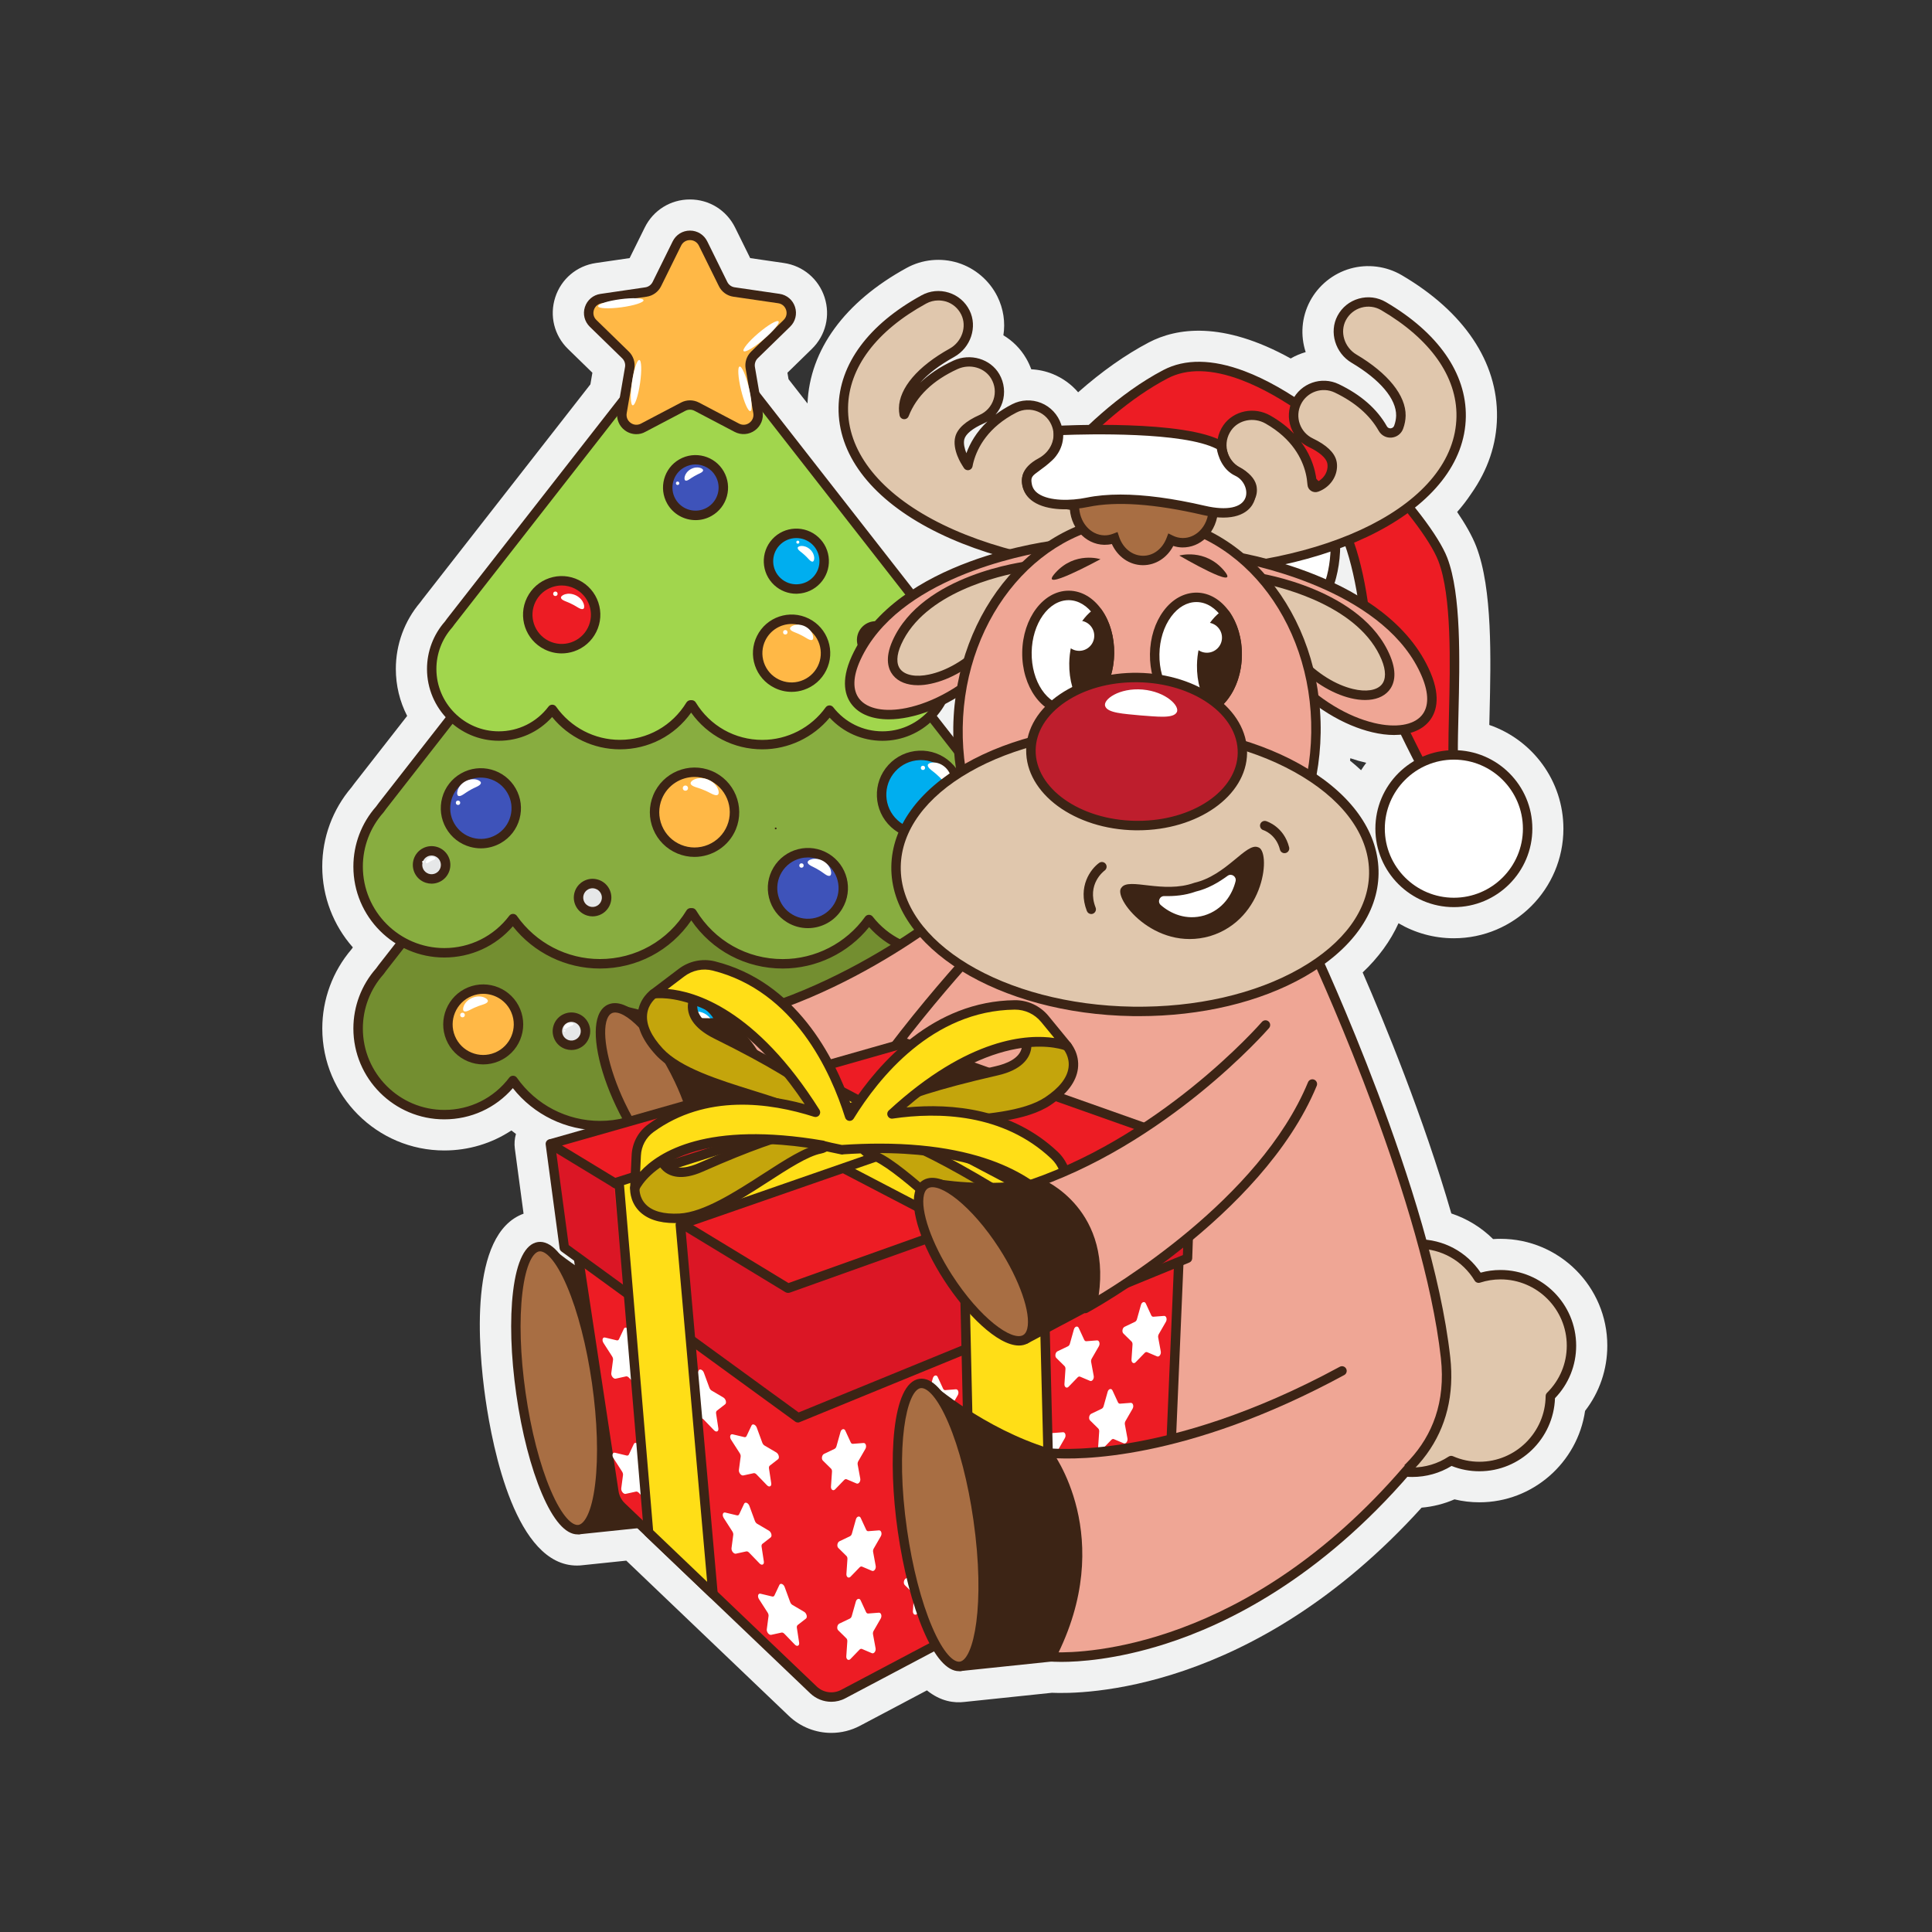 <?xml version="1.0" encoding="utf-8"?>
<!-- Generator: Adobe Illustrator 24.0.1, SVG Export Plug-In . SVG Version: 6.00 Build 0)  -->
<svg version="1.1" id="Layer_1" xmlns="http://www.w3.org/2000/svg" xmlns:xlink="http://www.w3.org/1999/xlink" x="0px" y="0px"
	 viewBox="0 0 512 512" style="enable-background:new 0 0 512 512;" xml:space="preserve">
<rect x="0" y="0" width="512" height="512" fill="#333333" stroke="none"/>
<path style="fill:#F1F2F2;" d="M397.65,328.3c-0.65,0-1.31,0.02-1.96,0.07c-3.12-3.09-6.92-5.42-11.07-6.79
	c-7.37-25.48-17.78-50.71-23.5-63.87c4.2-3.97,7.4-8.38,9.5-13.04c4.31,2.53,9.32,3.98,14.66,3.98c16.02,0,29.04-13.03,29.04-29.04
	c0-12.73-8.23-23.57-19.64-27.49c0.02-0.92,0.04-1.87,0.07-2.83c0.35-14.81,0.79-33.24-3.52-44.45c-1.13-2.93-3.01-6.13-5.07-9.16
	c1.38-1.56,2.62-3.18,3.72-4.84c4.43-6.29,6.74-13.12,6.84-20.3c0.22-14.61-8.76-27.97-25.27-37.63c-4.09-2.39-9.04-3.02-13.6-1.73
	c-4.55,1.29-8.44,4.43-10.67,8.61c-2.29,4.31-2.58,9.17-1.16,13.52c-1.38,0.4-2.72,0.96-3.97,1.69
	c-18.17-10.06-30.34-8.05-37.6-4.25c-6.18,3.25-12.47,7.68-18.73,13.21c-1.8-2.1-4.08-3.76-6.7-4.83c-1.84-0.75-3.78-1.17-5.72-1.26
	c-0.36-0.98-0.8-1.94-1.34-2.87c-1.51-2.61-3.61-4.68-6.05-6.14c0.54-3.46,0.02-7.03-1.59-10.28c-2.11-4.25-5.91-7.5-10.43-8.92
	c-4.52-1.42-9.49-0.93-13.63,1.35c-16.39,8.97-25.68,21.7-26.26,35.92l-5.03-6.44l-0.29-1.71l6.46-6.3
	c3.67-3.58,4.96-8.82,3.38-13.69c-1.58-4.87-5.71-8.35-10.78-9.09l-8.93-1.3l-4-8.1c-2.27-4.59-6.86-7.45-11.98-7.44
	c-5.12,0-9.71,2.85-11.97,7.45l-4,8.09l-8.93,1.3c-5.07,0.74-9.2,4.22-10.78,9.09c-1.58,4.87-0.29,10.12,3.38,13.69l6.46,6.3
	l-0.53,3.08l-44.53,57.02c-0.19,0.24-0.37,0.49-0.55,0.74c-4.19,4.93-6.48,11.17-6.48,17.65c0,4.41,1.04,8.65,3,12.46l-14.05,17.99
	c-0.24,0.31-0.47,0.62-0.69,0.93c-5.01,5.86-7.76,13.29-7.76,21.01c0,8,2.96,15.58,8.11,21.41c-0.12,0.16-0.23,0.32-0.34,0.48
	c-5.01,5.85-7.76,13.29-7.76,21.01c0,17.83,14.51,32.33,32.33,32.33c6.45,0,12.58-1.87,17.78-5.3c0.4,0.32,0.8,0.62,1.21,0.92
	c-0.36,1.25-0.47,2.58-0.29,3.9l2.31,17.23c-14.61,5.33-12.01,35.66-10.1,49.01c1.94,13.58,8.11,44.25,24.24,44.24
	c0.54,0,1.1-0.03,1.67-0.11l11.41-1.19l43.06,41.13c3.11,2.97,7.17,4.52,11.27,4.52c2.6,0,5.22-0.62,7.63-1.9l17.71-9.37
	c3.64,2.94,7.21,3.41,10,3.06l23.12-2.42c7.67,0.36,53.29,0.26,97.98-49.06c3.01-0.26,5.95-1,8.71-2.2
	c2.15,0.52,4.36,0.78,6.61,0.78c14.17,0,26.01-10.56,28-24.23c3.82-4.93,5.89-10.95,5.89-17.29
	C425.96,341,413.26,328.3,397.65,328.3z M360.7,204.12c-0.93-0.87-1.9-1.72-2.92-2.54c0.02-0.21,0.05-0.42,0.07-0.64
	c1.42,0.49,2.82,0.89,4.22,1.21C361.59,202.78,361.13,203.44,360.7,204.12z"/>
<g>
	<path style="fill:#C07C50;" d="M201.96,267.69l-16.07,10.26l-16.07-10.26c1.61,29.84-6.29,60.29-11.02,75.49
		c-1.57,5.03,3.13,9.9,9.56,9.9h15.45h4.16h15.45c6.43,0,11.12-4.88,9.56-9.9C208.24,327.99,200.35,297.53,201.96,267.69z"/>
	<path style="fill:#3C2415;" d="M203.42,354.34h-35.06c-3.91,0-7.45-1.65-9.48-4.41c-1.58-2.14-2.03-4.67-1.27-7.12
		c4.78-15.35,12.56-45.5,10.96-75.05c-0.03-0.47,0.21-0.91,0.62-1.15c0.4-0.24,0.91-0.23,1.3,0.03l15.4,9.83l15.4-9.83
		c0.4-0.25,0.9-0.26,1.3-0.03c0.4,0.24,0.64,0.68,0.62,1.15c-1.59,29.55,6.19,59.7,10.96,75.05c0.76,2.45,0.31,4.98-1.27,7.12
		C210.87,352.69,207.32,354.34,203.42,354.34z M171.17,270.04c1.08,29.15-6.48,58.42-11.18,73.51c-0.52,1.67-0.2,3.41,0.89,4.89
		c1.56,2.12,4.35,3.39,7.47,3.39h35.06c3.12,0,5.91-1.27,7.47-3.39c1.09-1.49,1.41-3.22,0.89-4.89
		c-4.7-15.09-12.27-44.36-11.18-73.51l-14.04,8.96c-0.41,0.26-0.94,0.26-1.35,0L171.17,270.04z"/>
</g>
<g>
	<path style="fill:#738E30;" d="M267.68,260.46c-0.59-1.38-1.36-2.73-2.36-4.01l-68.15-87.27c-7.02-8.99-20.62-8.99-27.65,0
		l-68.15,87.27c-0.24,0.31-0.47,0.63-0.68,0.94c-3.58,4.03-5.76,9.34-5.76,15.16c0,12.61,10.22,22.84,22.84,22.84
		c7.44,0,14.04-3.56,18.21-9.06c5.09,7.24,13.5,11.97,23.02,11.97c10.18,0,19.11-5.41,24.04-13.52h0.37
		c4.94,8.11,13.86,13.52,24.04,13.52c9.42,0,17.75-4.63,22.85-11.74c4.18,5.37,10.7,8.82,18.02,8.82
		c12.61,0,22.84-10.22,22.84-22.84C271.14,268.11,269.87,263.97,267.68,260.46z"/>
	<path style="fill:#3C2415;" d="M207.43,299.56c-9.8,0-18.74-4.74-24.23-12.76c-5.49,8.02-14.43,12.76-24.23,12.76
		c-9,0-17.51-4.15-23.06-11.19c-4.58,5.28-11.11,8.27-18.17,8.27c-13.28,0-24.09-10.8-24.09-24.08c0-5.87,2.14-11.53,6.03-15.93
		c0.22-0.32,0.44-0.63,0.69-0.94l68.15-87.27c3.59-4.59,8.98-7.22,14.81-7.22c5.83,0,11.22,2.63,14.81,7.22l68.15,87.27
		c1,1.28,1.84,2.69,2.49,4.2c2.36,3.81,3.61,8.19,3.61,12.68c0,13.28-10.8,24.08-24.09,24.08c-6.94,0-13.4-2.92-17.98-8.07
		C224.77,295.48,216.33,299.56,207.43,299.56z M183.02,283.54h0.37c0.44,0,0.84,0.23,1.07,0.6c4.93,8.09,13.51,12.92,22.97,12.92
		c8.63,0,16.79-4.19,21.84-11.22c0.23-0.32,0.6-0.51,0.99-0.52c0.4,0,0.77,0.17,1.01,0.48c4.13,5.3,10.34,8.34,17.04,8.34
		c11.9,0,21.59-9.68,21.59-21.58c0-4.05-1.13-8-3.28-11.43c-0.03-0.05-0.06-0.11-0.09-0.17c-0.57-1.34-1.31-2.59-2.2-3.73
		l-68.15-87.27c-3.11-3.98-7.79-6.26-12.84-6.26c-5.05,0-9.73,2.28-12.84,6.26l-68.15,87.27c-0.23,0.29-0.44,0.58-0.64,0.88
		c-0.03,0.04-0.06,0.08-0.1,0.12c-3.51,3.95-5.45,9.04-5.45,14.33c0,11.9,9.68,21.58,21.59,21.58c6.81,0,13.09-3.12,17.21-8.56
		c0.24-0.32,0.59-0.49,1.02-0.5c0.4,0.01,0.77,0.2,1,0.53c5.04,7.17,13.26,11.44,22,11.44c9.46,0,18.05-4.83,22.97-12.92
		C182.18,283.77,182.58,283.54,183.02,283.54z"/>
</g>
<g>
	<path style="fill:#88AD40;" d="M267.68,217.57c-0.59-1.38-1.36-2.73-2.36-4.01l-68.15-87.27c-7.02-8.99-20.62-8.99-27.65,0
		l-68.15,87.27c-0.24,0.31-0.47,0.63-0.68,0.94c-3.58,4.03-5.76,9.34-5.76,15.16c0,12.61,10.22,22.84,22.84,22.84
		c7.44,0,14.04-3.56,18.21-9.06c5.09,7.24,13.5,11.97,23.02,11.97c10.18,0,19.11-5.41,24.04-13.52h0.37
		c4.94,8.11,13.86,13.52,24.04,13.52c9.42,0,17.75-4.63,22.85-11.74c4.18,5.37,10.7,8.82,18.02,8.82
		c12.61,0,22.84-10.22,22.84-22.84C271.14,225.22,269.87,221.08,267.68,217.57z"/>
	<path style="fill:#3C2415;" d="M207.43,256.67c-9.8,0-18.74-4.74-24.23-12.76c-5.49,8.02-14.43,12.76-24.23,12.76
		c-9,0-17.51-4.15-23.06-11.19c-4.58,5.28-11.11,8.27-18.17,8.27c-13.28,0-24.09-10.8-24.09-24.09c0-5.87,2.14-11.53,6.03-15.93
		c0.22-0.32,0.44-0.63,0.69-0.94l68.15-87.27c3.59-4.59,8.98-7.22,14.81-7.22c5.83,0,11.22,2.63,14.81,7.22l68.15,87.27
		c1,1.28,1.84,2.69,2.49,4.2c2.36,3.81,3.61,8.19,3.61,12.68c0,13.28-10.8,24.09-24.09,24.09c-6.94,0-13.4-2.92-17.98-8.07
		C224.77,252.59,216.33,256.67,207.43,256.67z M183.02,240.65h0.37c0.44,0,0.84,0.23,1.07,0.6c4.93,8.09,13.52,12.92,22.97,12.92
		c8.63,0,16.79-4.19,21.84-11.22c0.23-0.32,0.6-0.51,0.99-0.52c0.4,0,0.77,0.17,1.01,0.48c4.13,5.3,10.34,8.34,17.04,8.34
		c11.9,0,21.59-9.68,21.59-21.59c0-4.05-1.13-8-3.28-11.43c-0.03-0.05-0.06-0.11-0.09-0.17c-0.57-1.34-1.31-2.59-2.2-3.73
		l-68.15-87.27c-3.11-3.98-7.79-6.26-12.84-6.26c-5.05,0-9.73,2.28-12.84,6.26l-68.15,87.27c-0.23,0.29-0.44,0.58-0.64,0.88
		c-0.03,0.04-0.06,0.08-0.1,0.12c-3.51,3.95-5.45,9.04-5.45,14.33c0,11.9,9.68,21.59,21.59,21.59c6.81,0,13.09-3.12,17.21-8.56
		c0.24-0.32,0.59-0.5,1.02-0.5c0.4,0.01,0.77,0.2,1,0.53c5.04,7.17,13.26,11.44,22,11.44c9.46,0,18.05-4.83,22.97-12.92
		C182.18,240.88,182.58,240.65,183.02,240.65z"/>
</g>
<g>
	<path style="fill:#A1D64D;" d="M248.94,167.86c-0.46-1.07-1.06-2.12-1.84-3.12l-53.07-67.95c-5.47-7-16.06-7-21.53,0l-53.07,67.95
		c-0.19,0.24-0.36,0.49-0.53,0.74c-2.79,3.14-4.49,7.27-4.49,11.8c0,9.82,7.96,17.78,17.78,17.78c5.79,0,10.93-2.77,14.18-7.05
		c3.96,5.64,10.51,9.32,17.93,9.32c7.93,0,14.88-4.21,18.72-10.53h0.29c3.84,6.31,10.79,10.53,18.72,10.53
		c7.33,0,13.82-3.61,17.79-9.14c3.25,4.18,8.33,6.87,14.03,6.87c9.82,0,17.78-7.96,17.78-17.78
		C251.64,173.82,250.65,170.59,248.94,167.86z"/>
	<path style="fill:#3C2415;" d="M202.03,198.58c-7.58,0-14.52-3.61-18.87-9.73c-4.35,6.12-11.28,9.73-18.87,9.73
		c-6.98,0-13.59-3.17-17.97-8.56c-3.61,4.02-8.67,6.29-14.13,6.29c-10.49,0-19.03-8.54-19.03-19.03c0-4.63,1.69-9.1,4.75-12.57
		c0.17-0.25,0.35-0.49,0.53-0.73l53.07-67.95c2.85-3.64,7.13-5.73,11.75-5.73c0,0,0,0,0,0c4.62,0,8.9,2.09,11.75,5.73l53.07,67.95
		c0.79,1.01,1.45,2.13,1.97,3.31c1.86,3,2.84,6.46,2.84,10c0,10.49-8.54,19.03-19.03,19.03c-5.37,0-10.39-2.22-13.99-6.13
		C215.49,195.46,208.93,198.58,202.03,198.58z M183.02,185.55h0.29c0.44,0,0.84,0.23,1.07,0.6c3.79,6.22,10.39,9.93,17.65,9.93
		c6.63,0,12.9-3.22,16.78-8.62c0.23-0.32,0.6-0.51,0.99-0.52c0.39-0.01,0.77,0.17,1.01,0.48c3.16,4.06,7.92,6.39,13.05,6.39
		c9.11,0,16.53-7.42,16.53-16.53c0-3.1-0.87-6.13-2.51-8.75c-0.03-0.05-0.06-0.11-0.09-0.17c-0.43-1.02-1-1.97-1.68-2.84
		l-53.07-67.95c-2.37-3.03-5.93-4.77-9.78-4.77s-7.41,1.74-9.78,4.77l-53.07,67.95c-0.17,0.22-0.33,0.45-0.49,0.67
		c-0.03,0.04-0.06,0.08-0.1,0.12c-2.69,3.03-4.17,6.92-4.17,10.97c0,9.11,7.42,16.53,16.53,16.53c5.22,0,10.02-2.39,13.18-6.56
		c0.24-0.32,0.59-0.5,1.02-0.5c0.4,0.01,0.77,0.2,1,0.53c3.87,5.5,10.19,8.79,16.9,8.79c7.27,0,13.87-3.71,17.65-9.93
		C182.18,185.78,182.58,185.55,183.02,185.55z"/>
</g>
<g>
	<g>
		<path style="fill:#FFB846;" d="M186.31,64.52l5.31,10.76c0.56,1.14,1.65,1.93,2.9,2.11l11.87,1.72c3.16,0.46,4.43,4.35,2.14,6.58
			l-8.59,8.37c-0.91,0.89-1.32,2.16-1.11,3.41l2.03,11.82c0.54,3.15-2.77,5.55-5.59,4.06l-10.62-5.58c-1.12-0.59-2.47-0.59-3.59,0
			l-10.62,5.58c-2.83,1.49-6.13-0.91-5.59-4.06l2.03-11.82c0.21-1.25-0.2-2.53-1.11-3.41l-8.59-8.37c-2.29-2.23-1.03-6.12,2.14-6.58
			l11.87-1.72c1.26-0.18,2.34-0.97,2.9-2.11l5.31-10.76C180.81,61.66,184.89,61.66,186.31,64.52z"/>
		<path style="fill:#3C2415;" d="M168.64,115.06c-1.05,0-2.1-0.33-3-0.98c-1.58-1.15-2.36-3.06-2.03-4.99l2.03-11.82
			c0.15-0.85-0.14-1.71-0.75-2.31l-8.59-8.37c-1.4-1.37-1.9-3.37-1.29-5.23s2.18-3.19,4.12-3.47L171,76.15
			c0.85-0.12,1.58-0.66,1.96-1.43l5.31-10.76c0.87-1.76,2.62-2.85,4.58-2.85c0,0,0,0,0,0c1.96,0,3.71,1.09,4.58,2.85l5.31,10.76
			c0.38,0.77,1.11,1.3,1.96,1.42l11.87,1.73c1.94,0.28,3.52,1.61,4.12,3.47s0.11,3.87-1.29,5.23l-8.59,8.37
			c-0.61,0.6-0.89,1.46-0.75,2.31l2.03,11.82c0.33,1.93-0.45,3.84-2.03,4.99c-1.58,1.15-3.64,1.3-5.38,0.39l-10.62-5.58
			c-0.76-0.4-1.67-0.4-2.43,0l-10.62,5.58C170.27,114.87,169.45,115.06,168.64,115.06z M182.85,63.63c-1.01,0-1.89,0.54-2.34,1.45
			l-5.31,10.76c-0.74,1.51-2.18,2.55-3.84,2.79l-11.87,1.73c-1,0.15-1.79,0.81-2.1,1.77s-0.07,1.96,0.66,2.67l8.59,8.37
			c1.2,1.17,1.75,2.86,1.47,4.52l-2.03,11.82c-0.17,1,0.22,1.95,1.04,2.55c0.82,0.6,1.85,0.67,2.74,0.2l10.62-5.58
			c1.49-0.78,3.26-0.78,4.75,0l10.62,5.58c0.9,0.47,1.92,0.4,2.74-0.2c0.82-0.6,1.21-1.55,1.04-2.55l-2.03-11.82
			c-0.28-1.66,0.26-3.35,1.47-4.52l8.59-8.37c0.73-0.71,0.97-1.71,0.66-2.67s-1.1-1.63-2.1-1.77l-11.87-1.73
			c-1.66-0.24-3.1-1.28-3.84-2.79l-5.31-10.76l0,0C184.74,64.17,183.86,63.63,182.85,63.63L182.85,63.63z"/>
	</g>
	
		<ellipse transform="matrix(0.991 -0.132 0.132 0.991 -9.166 22.402)" style="fill:#FFFFFF;" cx="164.56" cy="80.41" rx="6.07" ry="1.08"/>
	
		<ellipse transform="matrix(0.144 -0.99 0.99 0.144 43.797 253.633)" style="fill:#FFFFFF;" cx="168.53" cy="101.5" rx="6.07" ry="1.08"/>
	
		<ellipse transform="matrix(0.972 -0.234 0.234 0.972 -18.634 49.025)" style="fill:#FFFFFF;" cx="197.46" cy="103.11" rx="1.08" ry="6.07"/>
	
		<ellipse transform="matrix(0.762 -0.648 0.648 0.762 -9.666 151.874)" style="fill:#FFFFFF;" cx="201.62" cy="89.08" rx="6.07" ry="1.08"/>
</g>
<g>
	<g>
		<circle style="fill:#FFB846;" cx="209.78" cy="173.11" r="8.99"/>
		<path style="fill:#3C2415;" d="M209.77,183.35c-1.56,0-3.11-0.36-4.55-1.08c-2.45-1.22-4.28-3.32-5.15-5.91
			c-0.87-2.59-0.68-5.37,0.54-7.82c2.51-5.06,8.67-7.13,13.73-4.61c2.45,1.22,4.28,3.32,5.15,5.91s0.68,5.37-0.54,7.82l0,0
			c-1.22,2.45-3.32,4.28-5.91,5.15C211.97,183.18,210.87,183.35,209.77,183.35z M209.8,165.36c-2.85,0-5.59,1.58-6.95,4.3
			c-0.92,1.85-1.06,3.95-0.41,5.91c0.66,1.96,2.04,3.55,3.89,4.47c1.85,0.92,3.95,1.07,5.91,0.41c1.96-0.66,3.55-2.04,4.47-3.89l0,0
			c0.92-1.85,1.06-3.95,0.41-5.91c-0.66-1.96-2.04-3.55-3.89-4.47C212.13,165.62,210.95,165.36,209.8,165.36z"/>
	</g>
	<path style="fill:#FFFFFF;" d="M215.2,169.59c-0.66,0.24-1.7-0.73-2.98-1.31c-1.23-0.67-2.64-0.92-2.84-1.59
		c-0.26-0.66,1.74-1.78,3.97-0.69C215.57,167.13,215.88,169.4,215.2,169.59z"/>
	<circle style="fill:#FFFFFF;" cx="208.11" cy="167.56" r="0.59"/>
</g>
<g>
	<g>
		<circle style="fill:#ED1C24;" cx="148.85" cy="162.91" r="8.99"/>
		<path style="fill:#3C2415;" d="M148.84,173.16c-1.56,0-3.11-0.36-4.55-1.08c-5.06-2.51-7.13-8.67-4.61-13.73
			c1.22-2.45,3.32-4.28,5.91-5.15c2.59-0.87,5.37-0.68,7.82,0.54s4.28,3.32,5.15,5.91c0.87,2.59,0.68,5.37-0.54,7.82
			c-1.22,2.45-3.32,4.28-5.91,5.15C151.04,172.98,149.94,173.16,148.84,173.16z M148.86,155.16c-0.83,0-1.66,0.14-2.47,0.41
			c-1.96,0.66-3.55,2.04-4.47,3.89c-1.9,3.82-0.34,8.48,3.49,10.38c1.85,0.92,3.95,1.06,5.91,0.41c1.96-0.66,3.55-2.04,4.47-3.89
			c0.92-1.85,1.06-3.95,0.41-5.91c-0.66-1.96-2.04-3.55-3.89-4.47C151.21,155.43,150.04,155.16,148.86,155.16z"/>
	</g>
	<path style="fill:#FFFFFF;" d="M154.5,161.39c-0.66,0.24-1.7-0.73-2.98-1.31c-1.23-0.67-2.64-0.92-2.84-1.59
		c-0.26-0.66,1.74-1.78,3.97-0.69C154.87,158.93,155.18,161.2,154.5,161.39z"/>
	<circle style="fill:#FFFFFF;" cx="147.18" cy="157.36" r="0.59"/>
</g>
<g>
	<g>
		<circle style="fill:#FFB846;" cx="184.06" cy="215.24" r="10.59"/>
		<path style="fill:#3C2415;" d="M184.04,227.09c-1.51,0-3.04-0.29-4.51-0.9c-2.92-1.21-5.2-3.49-6.41-6.41
			c-1.21-2.92-1.21-6.14,0-9.06c2.5-6.03,9.44-8.91,15.47-6.42c6.03,2.5,8.91,9.44,6.42,15.47c0,0,0,0,0,0
			C193.12,224.33,188.69,227.09,184.04,227.09z M184.07,205.9c-3.67,0-7.16,2.18-8.65,5.77c-0.95,2.31-0.95,4.85,0,7.15
			c0.96,2.31,2.75,4.1,5.06,5.06c2.31,0.95,4.85,0.95,7.15,0c2.31-0.96,4.1-2.75,5.06-5.06h0c1.97-4.76-0.3-10.24-5.06-12.21
			C186.47,206.13,185.26,205.9,184.07,205.9z M193.85,219.29L193.85,219.29L193.85,219.29z"/>
	</g>
	<path style="fill:#FFFFFF;" d="M190.13,210.67c-0.76,0.34-2.06-0.72-3.61-1.3c-1.5-0.68-3.17-0.86-3.47-1.63
		c-0.36-0.75,1.9-2.24,4.61-1.13C190.37,207.75,190.92,210.4,190.13,210.67z"/>
	<circle style="fill:#FFFFFF;" cx="181.64" cy="208.86" r="0.69"/>
</g>
<g>
	<g>
		<circle style="fill:#3C2415;" cx="205.57" cy="219.54" r="0.24"/>
	</g>
</g>
<g>
	<g>
		<circle style="fill:#3C2415;" cx="157.1" cy="239.11" r="0.24"/>
	</g>
	<g>
		<g>
			<circle style="fill:#E6E7E8;" cx="157.03" cy="237.87" r="3.73"/>
			<path style="fill:#3C2415;" d="M157.04,242.85c-0.47,0-0.95-0.07-1.41-0.21c-1.27-0.38-2.33-1.23-2.96-2.39
				c-1.31-2.41-0.42-5.44,1.99-6.75c1.17-0.64,2.51-0.78,3.79-0.4c1.27,0.38,2.33,1.23,2.96,2.39l0,0c0.64,1.17,0.78,2.51,0.4,3.79
				c-0.38,1.27-1.23,2.33-2.39,2.96C158.67,242.65,157.86,242.85,157.04,242.85z M157.03,235.4c-0.41,0-0.81,0.1-1.18,0.3
				c-1.2,0.65-1.64,2.16-0.99,3.36c0.32,0.58,0.84,1,1.47,1.19c0.63,0.19,1.3,0.12,1.88-0.2c0.58-0.32,1-0.84,1.19-1.47
				c0.19-0.63,0.12-1.3-0.2-1.88l0,0c-0.32-0.58-0.84-1-1.47-1.19C157.5,235.43,157.26,235.4,157.03,235.4z"/>
		</g>
	</g>
</g>
<g>
	<g>
		<path style="fill:#3C2415;" d="M234.22,169.88c-0.29,0.03-0.61-0.47-1.07-0.83c-0.43-0.39-0.97-0.63-0.98-0.92
			c-0.04-0.29,0.88-0.54,1.67,0.13C234.62,168.93,234.52,169.87,234.22,169.88z"/>
		<circle style="fill:#3C2415;" cx="231.58" cy="168.35" r="0.24"/>
	</g>
	<g>
		<g>
			<circle style="fill:#E6E7E8;" cx="232.07" cy="169.6" r="3.73"/>
			<path style="fill:#3C2415;" d="M232.06,174.58c-1.18,0-2.32-0.42-3.23-1.2c-2.08-1.78-2.33-4.93-0.54-7.02
				c1.78-2.08,4.93-2.33,7.02-0.54c2.08,1.78,2.33,4.93,0.54,7.02c-0.86,1.01-2.07,1.62-3.39,1.73
				C232.32,174.57,232.19,174.58,232.06,174.58z M232.07,167.13c-0.7,0-1.39,0.29-1.88,0.86c-0.43,0.5-0.64,1.14-0.59,1.8
				c0.05,0.66,0.36,1.26,0.86,1.69c0.5,0.43,1.14,0.64,1.8,0.59c0.66-0.05,1.26-0.36,1.69-0.86c0.43-0.5,0.64-1.14,0.59-1.8
				c-0.05-0.66-0.36-1.26-0.86-1.69C233.21,167.32,232.64,167.13,232.07,167.13z"/>
		</g>
		<path style="fill:#FFFFFF;" d="M234.11,169.78c-0.29,0.03-0.61-0.47-1.07-0.83c-0.43-0.39-0.97-0.63-0.98-0.92
			c-0.04-0.29,0.88-0.54,1.67,0.13C234.5,168.83,234.4,169.77,234.11,169.78z"/>
		<circle style="fill:#FFFFFF;" cx="231.96" cy="167.2" r="0.24"/>
	</g>
</g>
<g>
	<g>
		<path style="fill:#3C2415;" d="M259.57,226.39c-0.29,0.03-0.61-0.47-1.07-0.83c-0.43-0.39-0.97-0.63-0.98-0.92
			c-0.04-0.29,0.88-0.54,1.67,0.13C259.97,225.44,259.87,226.38,259.57,226.39z"/>
		<circle style="fill:#3C2415;" cx="256.93" cy="224.86" r="0.24"/>
	</g>
	<g>
		<g>
			<circle style="fill:#E6E7E8;" cx="257.42" cy="226.11" r="3.73"/>
			<path style="fill:#3C2415;" d="M257.41,231.08c-1.15,0-2.3-0.39-3.23-1.19c-2.08-1.78-2.33-4.93-0.54-7.02
				c0.86-1.01,2.07-1.62,3.4-1.72c1.33-0.1,2.61,0.32,3.62,1.18c1.01,0.86,1.62,2.07,1.72,3.39c0.1,1.33-0.32,2.61-1.18,3.62
				C260.21,230.49,258.82,231.08,257.41,231.08z M257.42,223.63c-0.06,0-0.13,0-0.2,0.01c-0.66,0.05-1.26,0.36-1.69,0.86
				c-0.89,1.04-0.77,2.6,0.27,3.49c0.5,0.43,1.14,0.64,1.8,0.59c0.66-0.05,1.26-0.36,1.69-0.86c0.43-0.5,0.64-1.14,0.59-1.8
				s-0.36-1.26-0.86-1.69C258.57,223.84,258.01,223.63,257.42,223.63z"/>
		</g>
		<path style="fill:#FFFFFF;" d="M259.21,226.47c-0.29,0.03-0.61-0.47-1.07-0.83c-0.43-0.39-0.97-0.63-0.98-0.92
			c-0.04-0.29,0.88-0.54,1.67,0.13C259.61,225.52,259.5,226.47,259.21,226.47z"/>
		<circle style="fill:#FFFFFF;" cx="257.31" cy="223.71" r="0.24"/>
	</g>
</g>
<g>
	<g>
		<path style="fill:#3C2415;" d="M114.46,226.51c-0.08,0.28-0.66,0.39-1.17,0.67c-0.53,0.25-0.95,0.66-1.23,0.56
			c-0.28-0.07-0.17-1.02,0.75-1.49C113.73,225.79,114.57,226.24,114.46,226.51z"/>
		<circle style="fill:#3C2415;" cx="112.04" cy="228.38" r="0.24"/>
	</g>
	<g>
		<g>
			<circle style="fill:#E6E7E8;" cx="114.37" cy="229.2" r="3.73"/>
			<path style="fill:#3C2415;" d="M114.38,234.18c-0.51,0-1.03-0.08-1.53-0.24c-1.27-0.41-2.3-1.28-2.9-2.46
				c-1.25-2.44-0.29-5.45,2.15-6.7c2.44-1.25,5.45-0.29,6.7,2.15s0.29,5.45-2.15,6.7C115.93,234,115.16,234.18,114.38,234.18z
				 M114.37,226.73c-0.38,0-0.77,0.09-1.13,0.27c-1.21,0.62-1.69,2.12-1.07,3.33c0.3,0.59,0.82,1.02,1.44,1.23
				c0.63,0.2,1.3,0.15,1.89-0.15c1.21-0.62,1.69-2.12,1.07-3.33C116.13,227.22,115.27,226.73,114.37,226.73z"/>
		</g>
		<path style="fill:#FFFFFF;" d="M115.39,227.52c-0.08,0.28-0.66,0.39-1.17,0.67c-0.53,0.25-0.95,0.65-1.23,0.56
			c-0.28-0.07-0.17-1.02,0.75-1.49C114.66,226.79,115.49,227.24,115.39,227.52z"/>
		<circle style="fill:#FFFFFF;" cx="112.11" cy="228.4" r="0.24"/>
	</g>
</g>
<g>
	<g>
		<path style="fill:#3C2415;" d="M152.51,271.4c-0.08,0.28-0.66,0.39-1.17,0.67c-0.53,0.25-0.95,0.65-1.23,0.56
			c-0.28-0.07-0.17-1.02,0.75-1.49C151.78,270.67,152.62,271.12,152.51,271.4z"/>
		<circle style="fill:#3C2415;" cx="150.09" cy="273.26" r="0.24"/>
	</g>
	<g>
		<g>
			<circle style="fill:#E6E7E8;" cx="151.44" cy="273.29" r="3.73"/>
			<path style="fill:#3C2415;" d="M151.44,278.26c-0.51,0-1.03-0.08-1.53-0.24c-1.27-0.41-2.3-1.28-2.9-2.46
				c-1.25-2.44-0.29-5.45,2.15-6.7c2.44-1.25,5.45-0.29,6.7,2.15c0.61,1.18,0.72,2.53,0.31,3.79c-0.41,1.27-1.28,2.3-2.46,2.9
				C153,278.08,152.22,278.26,151.44,278.26z M151.43,270.81c-0.38,0-0.77,0.09-1.13,0.27c-1.21,0.62-1.69,2.12-1.07,3.33
				c0.3,0.59,0.81,1.02,1.44,1.23c0.63,0.2,1.3,0.15,1.89-0.16c0.59-0.3,1.02-0.82,1.23-1.44c0.2-0.63,0.15-1.3-0.15-1.89l0,0
				C153.2,271.3,152.33,270.81,151.43,270.81z"/>
		</g>
		<path style="fill:#FFFFFF;" d="M151.99,271.45c-0.08,0.28-0.66,0.39-1.17,0.67c-0.53,0.25-0.95,0.65-1.23,0.56
			c-0.28-0.07-0.17-1.02,0.75-1.49C151.27,270.72,152.1,271.18,151.99,271.45z"/>
		<circle style="fill:#FFFFFF;" cx="149.61" cy="273.16" r="0.24"/>
	</g>
</g>
<g>
	<g>
		<path style="opacity:0.21;fill:#3C2415;" d="M214.52,276.24c0.17-0.15,0.33-0.31,0.47-0.49c-1.52,0.89-2.87,0.16-4.06-1.22
			c-1.19-1.38-1.82-2.96-0.71-4.33c-0.19,0.11-0.38,0.24-0.55,0.39c-1.56,1.34-1.74,3.69-0.39,5.25"/>
		<path style="fill:#3C2415;" d="M214.72,272.95c-0.29-0.01-0.53-0.55-0.93-0.98c-0.36-0.45-0.86-0.77-0.83-1.06
			c0.01-0.29,0.95-0.4,1.63,0.38C215.26,272.07,215.01,272.99,214.72,272.95z"/>
		<circle style="fill:#3C2415;" cx="212.35" cy="271.03" r="0.24"/>
	</g>
	<g>
		<g>
			<circle style="fill:#E6E7E8;" cx="212.64" cy="272.35" r="3.73"/>
			<path style="fill:#3C2415;" d="M212.64,277.32c-0.13,0-0.25,0-0.38-0.01c-1.32-0.1-2.53-0.71-3.4-1.72
				c-0.87-1.01-1.29-2.29-1.19-3.62c0.1-1.33,0.71-2.53,1.72-3.4c1.01-0.87,2.29-1.3,3.62-1.19c1.33,0.1,2.53,0.71,3.4,1.72
				c1.79,2.08,1.55,5.23-0.53,7.02C214.97,276.9,213.83,277.32,212.64,277.32z M212.63,269.87c-0.59,0-1.16,0.21-1.61,0.6
				c-0.5,0.43-0.8,1.03-0.85,1.69c-0.05,0.66,0.16,1.3,0.59,1.8s1.03,0.8,1.69,0.85c0.66,0.05,1.3-0.16,1.8-0.59
				c1.03-0.89,1.15-2.46,0.26-3.49c-0.43-0.5-1.03-0.81-1.69-0.86C212.76,269.87,212.69,269.87,212.63,269.87z"/>
		</g>
		<path style="fill:#FFFFFF;" d="M214.65,272.86c-0.29-0.01-0.53-0.55-0.93-0.98c-0.36-0.45-0.86-0.77-0.83-1.06
			c0.01-0.29,0.95-0.4,1.63,0.38C215.19,271.98,214.94,272.9,214.65,272.86z"/>
		<circle style="fill:#FFFFFF;" cx="212.89" cy="269.96" r="0.24"/>
	</g>
</g>
<g>
	<g>
		<circle style="fill:#FFB846;" cx="128.06" cy="271.48" r="9.35"/>
		<path style="fill:#3C2415;" d="M128.06,282.08c-1.38,0-2.75-0.27-4.06-0.81c-2.62-1.08-4.65-3.12-5.74-5.74
			c-2.23-5.4,0.34-11.61,5.74-13.85c5.4-2.23,11.62,0.34,13.85,5.74c1.08,2.62,1.08,5.5,0,8.11c-1.08,2.62-3.12,4.65-5.74,5.74
			C130.81,281.81,129.44,282.08,128.06,282.08z M128.05,263.37c-1.03,0-2.08,0.2-3.09,0.62c-4.13,1.71-6.1,6.46-4.39,10.58
			c1.71,4.13,6.45,6.1,10.58,4.39c4.13-1.71,6.1-6.46,4.39-10.58C134.26,265.26,131.24,263.37,128.05,263.37z"/>
	</g>
	<path style="fill:#FFFFFF;" d="M129.26,265.42c-0.26,0.68-1.74,0.84-3.06,1.44c-1.37,0.51-2.52,1.44-3.19,1.14
		c-0.69-0.24-0.21-2.58,2.18-3.58C127.58,263.44,129.57,264.75,129.26,265.42z"/>
	<circle style="fill:#FFFFFF;" cx="122.57" cy="268.99" r="0.61"/>
</g>
<g>
	<g>
		<circle style="fill:#00AEEF;" cx="244.04" cy="210.59" r="10.41"/>
		<path style="fill:#3C2415;" d="M244.03,222.26c-2.93,0-5.72-1.08-7.89-3.08c-4.73-4.35-5.04-11.75-0.69-16.48
			c2.11-2.29,4.99-3.63,8.1-3.76c3.11-0.14,6.09,0.96,8.38,3.07c2.29,2.11,3.63,4.99,3.76,8.1c0.13,3.11-0.96,6.09-3.07,8.38
			c-2.11,2.29-4.99,3.63-8.1,3.76C244.36,222.25,244.2,222.26,244.03,222.26z M244.05,201.43c-0.13,0-0.26,0-0.39,0.01
			c-2.45,0.1-4.71,1.15-6.36,2.95c-3.42,3.72-3.18,9.53,0.54,12.95c1.8,1.66,4.13,2.51,6.59,2.41c2.45-0.1,4.71-1.15,6.36-2.95l0,0
			c1.66-1.8,2.51-4.14,2.41-6.59c-0.1-2.45-1.15-4.71-2.95-6.36C248.54,202.28,246.36,201.43,244.05,201.43z"/>
	</g>
	<path style="fill:#FFFFFF;" d="M251.41,207.94c-0.81,0.06-1.66-1.36-2.89-2.42c-1.16-1.14-2.64-1.87-2.65-2.68
		c-0.08-0.81,2.51-1.42,4.64,0.52C252.62,205.32,252.23,207.95,251.41,207.94z"/>
	<circle style="fill:#FFFFFF;" cx="244.59" cy="203.49" r="0.56"/>
</g>
<g>
	<g>
		<circle style="fill:#00AEEF;" cx="211.04" cy="148.72" r="7.38"/>
		<path style="fill:#3C2415;" d="M211.03,157.35c-2.17,0-4.23-0.8-5.84-2.28c-3.5-3.22-3.73-8.69-0.51-12.2
			c3.22-3.5,8.7-3.73,12.2-0.51c1.7,1.56,2.68,3.69,2.78,5.99c0.1,2.3-0.71,4.51-2.27,6.2s-3.69,2.68-5.99,2.78
			C211.27,157.35,211.15,157.35,211.03,157.35z M211.04,142.59c-1.66,0-3.31,0.67-4.52,1.98c-2.29,2.49-2.13,6.38,0.36,8.66
			c1.21,1.11,2.77,1.68,4.41,1.61c1.64-0.07,3.15-0.77,4.26-1.97l0,0c1.11-1.21,1.68-2.77,1.61-4.41c-0.07-1.64-0.77-3.15-1.97-4.26
			C214.01,143.12,212.52,142.59,211.04,142.59z"/>
	</g>
	<path style="fill:#FFFFFF;" d="M215.32,148.84c-0.58,0.04-1.18-0.96-2.05-1.71c-0.82-0.81-1.87-1.32-1.88-1.9
		c-0.06-0.58,1.78-1.01,3.29,0.37C216.18,146.98,215.9,148.85,215.32,148.84z"/>
	<circle style="fill:#FFFFFF;" cx="211.43" cy="143.68" r="0.4"/>
</g>
<g>
	<g>
		<circle style="fill:#00AEEF;" cx="181.78" cy="274.47" r="9.88"/>
		<path style="fill:#3C2415;" d="M181.77,285.6c-2.26,0-4.55-0.69-6.52-2.12c-2.41-1.74-3.99-4.32-4.46-7.26
			c-0.47-2.94,0.24-5.88,1.98-8.28c1.74-2.41,4.32-3.99,7.26-4.46c2.94-0.46,5.88,0.24,8.28,1.98c4.97,3.6,6.08,10.57,2.48,15.54
			l0,0C188.62,284,185.21,285.6,181.77,285.6z M181.8,265.84c-0.46,0-0.92,0.04-1.38,0.11c-2.28,0.36-4.27,1.59-5.63,3.46
			c-1.35,1.87-1.9,4.15-1.54,6.42s1.59,4.27,3.46,5.63c3.85,2.79,9.26,1.93,12.05-1.92c2.79-3.85,1.93-9.26-1.92-12.05
			C185.36,266.41,183.6,265.84,181.8,265.84z M189.78,280.27L189.78,280.27L189.78,280.27z"/>
	</g>
	<path style="fill:#FFFFFF;" d="M188.66,273.19c-0.76,0.14-1.71-1.1-2.99-1.96c-1.22-0.95-2.69-1.47-2.79-2.24
		c-0.16-0.76,2.21-1.62,4.43-0.02C189.51,270.59,189.43,273.11,188.66,273.19z"/>
	<circle style="fill:#FFFFFF;" cx="181.52" cy="267.72" r="0.53"/>
</g>
<g>
	<g>
		<circle style="fill:#ED1C24;" cx="239.08" cy="271.75" r="9.82"/>
		<path style="fill:#3C2415;" d="M239.06,282.82c-2.13,0-4.29-0.61-6.19-1.9c-2.45-1.66-4.11-4.17-4.67-7.07s0.04-5.85,1.7-8.3
			s4.17-4.11,7.07-4.67s5.85,0.04,8.3,1.7c2.45,1.66,4.11,4.17,4.67,7.07s-0.04,5.85-1.7,8.3
			C246.11,281.12,242.62,282.82,239.06,282.82z M239.1,263.18c-0.55,0-1.1,0.05-1.64,0.16c-2.25,0.43-4.19,1.72-5.48,3.62
			c-2.65,3.92-1.62,9.26,2.3,11.9s9.26,1.62,11.9-2.3c1.28-1.9,1.75-4.18,1.32-6.43c-0.43-2.25-1.72-4.19-3.62-5.48
			C242.44,263.68,240.79,263.18,239.1,263.18z"/>
	</g>
	<path style="fill:#FFFFFF;" d="M245.72,268.69c-0.75,0.17-1.74-1.04-3.04-1.85c-1.24-0.9-2.72-1.37-2.85-2.13
		c-0.19-0.75,2.14-1.68,4.4-0.17C246.48,266.08,246.48,268.58,245.72,268.69z"/>
	<circle style="fill:#FFFFFF;" cx="238.52" cy="265.53" r="0.6"/>
</g>
<g>
	<g>
		<circle style="fill:#3E53BA;" cx="127.43" cy="214.19" r="9.37"/>
		<path style="fill:#3C2415;" d="M127.45,224.82c-0.94,0-1.89-0.13-2.82-0.38c-2.74-0.75-5.02-2.52-6.42-4.98s-1.77-5.33-1.02-8.07
			c0.75-2.74,2.52-5.02,4.98-6.42c5.09-2.9,11.59-1.12,14.49,3.97l0,0c1.41,2.47,1.77,5.33,1.02,8.07
			c-0.75,2.74-2.52,5.02-4.98,6.42C131.07,224.35,129.27,224.82,127.45,224.82z M127.42,206.07c-1.39,0-2.77,0.36-4.01,1.07
			c-1.89,1.07-3.24,2.82-3.81,4.91c-0.57,2.09-0.3,4.28,0.78,6.17s2.82,3.24,4.91,3.81c2.09,0.57,4.28,0.3,6.17-0.78
			c1.89-1.07,3.24-2.82,3.81-4.91c0.57-2.09,0.3-4.28-0.78-6.17l0,0c-1.07-1.88-2.82-3.24-4.91-3.81
			C128.86,206.16,128.14,206.07,127.42,206.07z"/>
	</g>
	<path style="fill:#FFFFFF;" d="M127.43,207.58c-0.17,0.71-1.62,1.05-2.87,1.82c-1.29,0.68-2.32,1.75-3.03,1.54
		c-0.72-0.16-0.53-2.54,1.72-3.84C125.51,205.82,127.66,206.88,127.43,207.58z"/>
	<circle style="fill:#FFFFFF;" cx="121.38" cy="212.74" r="0.58"/>
</g>
<g>
	<g>
		<circle style="fill:#3E53BA;" cx="214.11" cy="235.35" r="9.37"/>
		<path style="fill:#3C2415;" d="M214.09,245.97c-1.86,0-3.74-0.49-5.44-1.51c-2.43-1.46-4.16-3.78-4.85-6.53
			c-0.69-2.75-0.27-5.61,1.19-8.04c1.46-2.43,3.78-4.16,6.53-4.85c2.75-0.69,5.61-0.27,8.04,1.19c5.03,3.01,6.66,9.55,3.65,14.57
			c0,0,0,0,0,0C221.23,244.13,217.7,245.97,214.09,245.97z M214.12,227.23c-0.66,0-1.33,0.08-1.99,0.25
			c-2.1,0.53-3.88,1.84-4.99,3.71c-1.11,1.86-1.44,4.05-0.91,6.15c0.53,2.1,1.84,3.88,3.71,4.99c3.84,2.3,8.84,1.05,11.14-2.8v0
			c2.3-3.84,1.05-8.84-2.79-11.14C217,227.62,215.57,227.23,214.12,227.23z M222.15,240.17L222.15,240.17L222.15,240.17z"/>
	</g>
	<path style="fill:#FFFFFF;" d="M219.87,232.1c-0.71,0.2-1.71-0.9-2.99-1.6c-1.23-0.79-2.67-1.17-2.83-1.88
		c-0.22-0.7,1.95-1.71,4.18-0.39C220.46,229.57,220.6,231.96,219.87,232.1z"/>
	<circle style="fill:#FFFFFF;" cx="212.4" cy="229.37" r="0.58"/>
</g>
<g>
	<g>
		<circle style="fill:#3E53BA;" cx="184.32" cy="129.22" r="7.37"/>
		<path style="fill:#3C2415;" d="M184.34,137.84c-3,0-5.92-1.56-7.51-4.35c-2.35-4.13-0.91-9.41,3.22-11.76
			c4.13-2.35,9.41-0.91,11.76,3.22l0,0c1.14,2,1.43,4.33,0.83,6.55c-0.61,2.22-2.05,4.07-4.05,5.21
			C187.25,137.48,185.79,137.84,184.34,137.84z M184.31,123.09c-1.03,0-2.07,0.26-3.02,0.8c-2.93,1.67-3.96,5.42-2.29,8.35
			c1.67,2.93,5.42,3.96,8.35,2.29c1.42-0.81,2.44-2.13,2.87-3.7c0.43-1.58,0.22-3.23-0.59-4.65
			C188.52,124.2,186.44,123.09,184.31,123.09z"/>
	</g>
	<path style="fill:#FFFFFF;" d="M186.32,124.72c-0.14,0.56-1.28,0.83-2.25,1.43c-1.02,0.53-1.83,1.38-2.38,1.21
		c-0.57-0.12-0.42-2,1.35-3.02C184.82,123.34,186.51,124.17,186.32,124.72z"/>
	<circle style="fill:#FFFFFF;" cx="179.57" cy="128.07" r="0.45"/>
</g>
<path style="fill:#E0C7AD;" d="M416.46,356.61c0-10.39-8.42-18.81-18.81-18.81c-2.02,0-3.97,0.33-5.8,0.92
	c-3.3-5.42-9.25-9.05-16.06-9.05c-7.89,0-14.64,4.87-17.43,11.76c-7.31,2.58-12.56,9.53-12.56,17.72c0,7.29,4.16,13.6,10.23,16.72
	c2.03,8.2,9.41,14.28,18.24,14.28c3.81,0,7.34-1.14,10.3-3.08c2.3,1,4.82,1.56,7.49,1.56c10.33,0,18.71-8.33,18.8-18.64
	C414.32,366.58,416.46,361.85,416.46,356.61z"/>
<g>
	<path style="fill:#3C2415;" d="M374.27,391.41c-9.04,0-16.9-6.01-19.31-14.69c-6.43-3.53-10.41-10.21-10.41-17.57
		c0-8.29,5.15-15.74,12.87-18.71c3.2-7.32,10.35-12.02,18.37-12.02c6.72,0,12.86,3.29,16.6,8.84c1.72-0.47,3.48-0.7,5.25-0.7
		c11.06,0,20.06,9,20.06,20.06c0,5.23-1.99,10.15-5.61,13.91c-0.37,10.73-9.25,19.37-20.04,19.37c-2.54,0-5.01-0.47-7.37-1.41
		C381.55,390.4,377.96,391.41,374.27,391.41z M375.8,330.92c-7.18,0-13.57,4.31-16.27,10.98c-0.13,0.33-0.4,0.59-0.74,0.71
		c-7.01,2.47-11.73,9.12-11.73,16.54c0,6.6,3.66,12.58,9.55,15.61c0.32,0.17,0.56,0.46,0.64,0.81c1.94,7.85,8.94,13.33,17.02,13.33
		c3.42,0,6.75-1,9.62-2.88c0.35-0.23,0.8-0.27,1.18-0.1c2.22,0.97,4.57,1.46,6.99,1.46c9.59,0,17.46-7.81,17.55-17.4
		c0-0.33,0.14-0.65,0.37-0.88c3.37-3.33,5.23-7.76,5.23-12.49c0-9.68-7.88-17.56-17.56-17.56c-1.83,0-3.65,0.29-5.41,0.86
		c-0.55,0.18-1.15-0.04-1.45-0.54C387.57,334.08,381.96,330.92,375.8,330.92z"/>
</g>
<g>
	<g>
		<path style="fill:#EFA695;" d="M256.48,237.19c0,0-31.16,27.89-70.47,34.48l11.47,32.96c0,0,50.45-17.58,69.3-50.31"/>
		<path style="fill:#3C2415;" d="M197.49,305.88c-0.19,0-0.37-0.04-0.54-0.13c-0.3-0.14-0.53-0.4-0.64-0.71l-11.47-32.96
			c-0.12-0.35-0.08-0.73,0.11-1.05c0.19-0.32,0.51-0.54,0.87-0.6c38.48-6.45,69.53-33.9,69.84-34.18c0.52-0.46,1.3-0.42,1.77,0.1
			c0.46,0.51,0.42,1.3-0.1,1.77c-0.31,0.28-31.11,27.52-69.64,34.53l10.57,30.37c7.66-2.89,50.64-20.13,67.45-49.32
			c0.34-0.6,1.11-0.8,1.71-0.46c0.6,0.34,0.8,1.11,0.46,1.71c-18.86,32.76-69.46,50.69-69.97,50.87
			C197.77,305.86,197.63,305.88,197.49,305.88z"/>
	</g>
	<g>
		<path style="fill:#3C2415;" d="M164.05,267.45c0,0,12.75,4.23,27.73,3.58c0,0,17.63,9.73,9.67,33.4l-18.84,7.06L164.05,267.45z"/>
		<path style="fill:#3C2415;" d="M182.62,312.74c-0.49,0-0.95-0.29-1.15-0.76l-18.57-44.04c-0.19-0.45-0.1-0.97,0.23-1.33
			c0.33-0.36,0.84-0.5,1.31-0.34c0.13,0.04,12.72,4.15,27.29,3.52c0.23-0.01,0.46,0.04,0.66,0.16c0.19,0.1,18.44,10.52,10.25,34.89
			c-0.12,0.36-0.39,0.64-0.75,0.77l-18.84,7.06C182.92,312.72,182.77,312.74,182.62,312.74z M166.23,269.39l17.08,40.51l17.15-6.43
			c6.62-20.58-6.75-29.8-8.99-31.17C180.39,272.72,170.68,270.58,166.23,269.39z"/>
	</g>
	<g>
		
			<ellipse transform="matrix(0.901 -0.434 0.434 0.901 -108.606 103.495)" style="fill:#A86E43;" cx="172.17" cy="289.41" rx="8.42" ry="24.43"/>
		<path style="fill:#3C2415;" d="M181.37,312.98c-5.69,0-13.33-9.69-18.13-19.85c0,0,0,0,0,0c-4.67-9.86-6.49-19.29-4.66-24.01
			c0.57-1.46,1.47-2.46,2.67-2.95c5.78-2.36,14.54,8.29,19.86,19.52c4.67,9.86,6.49,19.29,4.66,24.01
			c-0.57,1.46-1.47,2.46-2.67,2.95C182.55,312.87,181.97,312.98,181.37,312.98z M165.5,292.06c5.86,12.38,13.47,19.56,16.65,18.27
			c0.54-0.22,0.97-0.74,1.29-1.54c1.55-3.99-0.34-13.05-4.59-22.04c-5.86-12.38-13.48-19.57-16.65-18.27
			c-0.54,0.22-0.97,0.74-1.29,1.54C159.36,274.01,161.25,283.08,165.5,292.06L165.5,292.06z"/>
	</g>
</g>
<path style="fill:#ED1C24;" d="M267.42,139.49c0,0,18.01-28.02,41.45-40.32c23.44-12.3,67.73,34.1,73.5,49.08
	c5.76,14.99,1.33,50.67,3.25,58.36l-6.36,0.9c0,0-16.21-29.26-17.36-42.32c-1.15-13.07-5.7-31.08-11.46-29.93
	c-5.76,1.15-13.07,15.76-13.07,15.76L267.42,139.49z"/>
<path style="fill:#FFFFFF;" d="M347.37,136.29c-5.05,1.01-11.28,12.33-12.75,15.13l2.23,0.37c0,0,6.41-12.82,11.96-15.38
	C348.34,136.24,347.86,136.19,347.37,136.29z"/>
<g>
	<path style="fill:#3C2415;" d="M379.26,208.77c-0.45,0-0.87-0.24-1.09-0.64c-0.67-1.2-16.35-29.64-17.51-42.82
		c-1.02-11.58-4.48-25.36-8.49-28.36c-0.71-0.53-1.19-0.51-1.49-0.45c-4.23,0.85-10.24,11.18-12.19,15.09
		c-0.25,0.49-0.78,0.76-1.32,0.67l-69.95-11.53c-0.42-0.07-0.77-0.34-0.94-0.73c-0.17-0.38-0.14-0.83,0.09-1.18
		c0.18-0.28,18.46-28.44,41.92-40.75c5.76-3.02,12.99-2.93,21.51,0.28c23.04,8.68,49.35,38.06,53.74,49.46
		c3.72,9.68,3.31,27.21,2.97,41.3c-0.19,7.8-0.35,14.53,0.32,17.21c0.09,0.34,0.02,0.71-0.18,1c-0.2,0.29-0.51,0.49-0.86,0.54
		l-6.36,0.9C379.38,208.76,379.32,208.77,379.26,208.77z M350.95,133.96c0.76,0,1.7,0.22,2.71,0.98c5.36,4.01,8.6,20.23,9.48,30.15
		c1.02,11.5,14.28,36.42,16.8,41.07l4.21-0.6c-0.46-3.39-0.32-9.3-0.15-16.52c0.31-13.14,0.74-31.12-2.81-40.34
		c-4.25-11.05-29.83-39.56-52.28-48.02c-7.82-2.94-14.37-3.08-19.47-0.41c-19.69,10.33-35.71,32.22-39.91,38.3l67.12,11.06
		c1.77-3.37,7.96-14.49,13.52-15.6C350.41,133.99,350.67,133.96,350.95,133.96z"/>
</g>
<g>
	<path style="fill:#FFFFFF;" d="M270.05,141.6c0,0-8.13-24.83,8.13-27.09c16.25-2.26,58.24,3.61,69.07,12.64s6.32,31.6,1.35,32.5
		s-25.16-20.1-34.93-22.47c-9.76-2.36-36.85,8.92-36.85,8.92"/>
	<path style="fill:#3C2415;" d="M348.28,160.94c-2.9,0-7.7-3.67-15.59-9.89c-6.83-5.39-14.57-11.49-19.31-12.64
		c-9.26-2.24-35.81,8.75-36.08,8.86c-0.64,0.26-1.37-0.04-1.63-0.67c-0.26-0.64,0.04-1.37,0.67-1.63
		c1.12-0.47,27.58-11.42,37.63-8.98c5.27,1.28,12.9,7.29,20.27,13.11c5.47,4.31,12.28,9.69,14.14,9.34c0.73-0.13,2.2-1.81,3.28-5.91
		c1.74-6.61,1.79-18.57-5.21-24.41c-10.55-8.8-52.23-14.57-68.1-12.36c-3.22,0.45-5.52,1.84-7.03,4.26
		c-4.55,7.29-0.13,21.06-0.08,21.2c0.21,0.66-0.14,1.36-0.8,1.58c-0.66,0.21-1.36-0.14-1.58-0.8c-0.2-0.61-4.83-15.03,0.33-23.3
		c1.9-3.05,4.87-4.87,8.81-5.42c16.35-2.27,58.72,3.49,70.04,12.92c7.4,6.16,8.31,18.3,6.03,26.96c-0.56,2.14-2.2,7.18-5.25,7.73
		C348.65,160.92,348.47,160.94,348.28,160.94z"/>
</g>
<g>
	<g>
		<path style="fill:#EFA695;" d="M271.87,353.24c-46.37,53.91-94.41,49.6-94.41,49.6l-0.98-54.07c0,0,30.55,4.07,78.07-21.71"/>
		<path style="fill:#3C2415;" d="M180.16,404.17c-1.7,0-2.67-0.08-2.81-0.09c-0.64-0.06-1.13-0.58-1.14-1.22l-0.98-54.07
			c-0.01-0.36,0.15-0.71,0.42-0.95c0.27-0.24,0.64-0.35,1-0.31c0.3,0.04,30.77,3.68,77.31-21.57c0.61-0.33,1.37-0.1,1.69,0.5
			c0.33,0.61,0.1,1.37-0.5,1.69c-42.15,22.86-70.75,22.47-77.39,21.99l0.93,51.49c7.45,0.19,50.74-0.97,92.24-49.22
			c0.45-0.52,1.24-0.58,1.76-0.13s0.58,1.24,0.13,1.76c-24.15,28.07-48.76,40.18-65.16,45.39
			C194.64,403.58,184.75,404.17,180.16,404.17z"/>
	</g>
	<g>
		<path style="fill:#3C2415;" d="M145.4,331.57c0,0,13.5,11.77,31.09,17.2c0,0,17.47,22.08,0.98,54.07l-24.02,2.51L145.4,331.57z"/>
		<path style="fill:#3C2415;" d="M153.44,406.6c-0.63,0-1.17-0.47-1.24-1.11l-8.04-73.78c-0.06-0.51,0.21-1,0.66-1.24
			s1.01-0.17,1.4,0.17c0.13,0.12,13.52,11.66,30.63,16.94c0.24,0.07,0.46,0.22,0.61,0.42c0.18,0.23,17.78,23.09,1.11,55.42
			c-0.19,0.37-0.56,0.63-0.98,0.67l-24.02,2.51C153.52,406.6,153.48,406.6,153.44,406.6z M146.97,334.46l7.58,69.52l22.11-2.31
			c14.4-28.58,0.97-49.14-0.94-51.82C162.4,345.65,151.58,338.04,146.97,334.46z"/>
	</g>
	<g>
		
			<ellipse transform="matrix(0.99 -0.141 0.141 0.99 -50.534 24.638)" style="fill:#A86E43;" cx="148.08" cy="367.87" rx="10.14" ry="37.86"/>
		<path style="fill:#3C2415;" d="M153.04,406.63c-3.16,0-6.4-3.7-9.41-10.75c-2.95-6.91-5.37-16.28-6.81-26.4l0,0
			c-1.45-10.12-1.75-19.79-0.85-27.25c0.97-8.08,3.25-12.6,6.59-13.08c3.34-0.48,6.79,3.23,9.99,10.71
			c2.95,6.91,5.37,16.28,6.81,26.4c1.45,10.12,1.75,19.79,0.85,27.25c-0.97,8.08-3.25,12.6-6.59,13.08
			C153.42,406.61,153.23,406.63,153.04,406.63z M139.29,369.13c1.42,9.91,3.77,19.06,6.64,25.77c3.04,7.13,5.77,9.44,7.34,9.22
			c1.55-0.22,3.54-3.2,4.46-10.9c0.87-7.25,0.57-16.69-0.84-26.6c-1.42-9.91-3.77-19.06-6.64-25.77c-3.04-7.13-5.78-9.44-7.34-9.22
			c-1.55,0.22-3.54,3.2-4.46,10.9C137.57,349.77,137.87,359.22,139.29,369.13L139.29,369.13z"/>
	</g>
</g>
<path style="fill:#EFA695;" d="M348.17,252.03c0,0,30.06,64.05,34.92,107.76c7.67,69.02-148.37,54.13-175.5,12.07
	s57.48-127.07,57.48-127.07L348.17,252.03z"/>
<g>
	<path style="fill:#3C2415;" d="M309.86,408.75c-12.79,0-26.34-1.34-39.8-4.04c-30.75-6.17-54.5-18.19-63.52-32.17
		c-11.55-17.9-5.3-45.04,18.58-80.68c17.63-26.31,38.86-47.74,39.07-47.95c0.26-0.26,0.63-0.4,0.99-0.36l83.09,7.24
		c0.44,0.04,0.83,0.31,1.02,0.71c0.3,0.64,30.21,64.73,35.04,108.16c2.21,19.86-8.57,34.61-31.18,42.66
		C341.14,406.58,326.12,408.75,309.86,408.75z M265.55,246.09c-6.3,6.47-82.24,85.85-56.91,125.1
		c18.41,28.54,98.98,44.68,143.68,28.77c14.91-5.31,32.14-16.56,29.53-40.02c-4.52-40.67-31.35-99.86-34.51-106.72L265.55,246.09z"
		/>
</g>
<g>
	<path style="fill:#E0C7AD;" d="M366.66,81.11c-3.9-2.28-8.94-0.88-11.09,3.15c-2.03,3.82-0.45,8.58,3.27,10.79
		c7.97,4.72,12.49,10.22,12.41,15.12c-0.01,1.01-0.21,2.02-0.58,3.03c-0.69,1.89-3.23,2.11-4.23,0.35
		c-2.05-3.63-5.71-7.53-12.18-10.63c-3.98-1.91-8.75-0.23-10.66,3.75c-1.91,3.98-0.23,8.75,3.75,10.66
		c2.24,1.07,5.02,2.82,5.59,5.07c0.12,0.48,0.15,1,0.11,1.51c-0.18,2.39-1.87,4.4-4.12,5.22c-0.01,0-0.03,0.01-0.04,0.01
		c-0.53,0.19-1.11-0.17-1.16-0.73c-0.08-1.07-0.24-2.16-0.51-3.27c-0.98-4.03-3.73-9.68-11.23-13.96c-3.64-2.07-8.38-1.24-10.77,2.2
		c-2.75,3.96-1.43,9.31,2.68,11.58c2.15,1.19,3.43,2.51,3.79,3.92c0.05,0.18,0.08,0.36,0.1,0.55c0.3,2.39-1.56,4.51-3.94,4.86
		c-7.07,1.05-14.77,1.59-22.9,1.46c-10.5-0.16-20.24-1.39-28.83-3.35c-2.57-0.59-4.45-3-4.05-5.61c0.03-0.19,0.07-0.37,0.12-0.55
		c0.39-1.35,1.61-2.58,3.64-3.67c3.52-1.89,5.47-5.96,4.2-9.75c-1.6-4.75-6.95-6.8-11.24-4.6c-7.9,4.06-10.9,9.75-12.02,13.82
		c-0.12,0.45-0.21,0.89-0.3,1.33c-0.15-0.28-0.32-0.55-0.51-0.82c-0.4-0.56-2.31-3.94-1.61-6.5c0.61-2.25,3.46-3.93,5.75-4.95
		c4.3-1.91,6.08-7.15,3.65-11.34c-2.1-3.61-6.74-4.82-10.54-3.08c-8.22,3.76-11.94,8.92-13.61,13.17c-0.1-0.55-0.16-1.1-0.15-1.65
		c0.07-4.89,4.73-10.24,12.8-14.71c3.78-2.1,5.49-6.82,3.57-10.69c-2.03-4.09-7.03-5.64-10.99-3.46
		c-13.6,7.45-21.19,17.61-21.35,28.62c-0.36,24.26,34.57,43.07,81.24,43.76c46.67,0.69,82.14-17.08,82.5-41.34
		C387.39,99.37,380.08,88.97,366.66,81.11z"/>
</g>
<g>
	<g>
		<path style="fill:#3C2415;" d="M307.33,153.01c-0.87,0-1.75-0.01-2.63-0.02c-22.77-0.34-43.66-5.02-58.83-13.19
			c-15.43-8.31-23.82-19.62-23.64-31.84c0.17-11.48,7.98-22.03,22-29.7c2.22-1.22,4.78-1.47,7.2-0.71c2.42,0.76,4.38,2.43,5.51,4.71
			c2.16,4.35,0.33,9.89-4.09,12.34c-3.86,2.14-6.9,4.46-8.97,6.81c2.16-2.08,5.02-4.11,8.81-5.85c4.46-2.04,9.79-0.46,12.14,3.59
			c1.32,2.28,1.62,5.02,0.81,7.51c-0.39,1.19-1.01,2.28-1.81,3.21c1.27-0.97,2.73-1.89,4.39-2.74c2.4-1.23,5.21-1.35,7.7-0.34
			c2.49,1.01,4.42,3.07,5.29,5.65c1.44,4.26-0.58,8.99-4.79,11.25c-1.7,0.91-2.75,1.92-3.03,2.92c-0.04,0.13-0.07,0.26-0.09,0.4
			c-0.29,1.89,1.07,3.74,3.1,4.2c8.98,2.06,18.6,3.17,28.57,3.32c7.77,0.12,15.4-0.37,22.7-1.45c1.8-0.27,3.09-1.82,2.89-3.47
			c-0.02-0.14-0.04-0.26-0.07-0.39c-0.27-1.06-1.37-2.14-3.18-3.14c-2.29-1.26-3.94-3.45-4.53-5.99c-0.59-2.54-0.07-5.24,1.43-7.4
			c2.7-3.87,8.15-5,12.42-2.57c2.61,1.48,4.67,3.13,6.29,4.83c-0.33-0.55-0.61-1.13-0.83-1.75c-0.82-2.33-0.68-4.83,0.39-7.06
			c2.2-4.59,7.73-6.54,12.32-4.33c5.85,2.81,10.13,6.55,12.72,11.14c0.32,0.56,0.83,0.58,1.03,0.56c0.16-0.01,0.71-0.11,0.93-0.73
			c0.32-0.88,0.49-1.76,0.51-2.62c0.07-4.43-4.24-9.54-11.8-14.02c-4.34-2.57-6.02-8.16-3.74-12.45c1.2-2.25,3.2-3.86,5.64-4.55
			c2.44-0.69,4.99-0.37,7.18,0.91l0,0c13.83,8.09,21.36,18.88,21.19,30.39C388.11,134.93,353.41,153.01,307.33,153.01z
			 M248.66,79.62c-1.11,0-2.22,0.28-3.22,0.83c-13.19,7.22-20.54,17-20.7,27.55c-0.17,11.24,7.76,21.75,22.33,29.6
			c14.82,7.98,35.31,12.56,57.68,12.89c0.88,0.01,1.75,0.02,2.62,0.02c44.66,0,78.27-17.03,78.61-40.13
			c0.16-10.56-6.93-20.58-19.95-28.19l0,0c-1.6-0.94-3.46-1.17-5.24-0.67c-1.78,0.5-3.24,1.69-4.11,3.32
			c-1.67,3.13-0.41,7.22,2.8,9.12c8.36,4.95,13.11,10.86,13.03,16.21c-0.02,1.14-0.24,2.29-0.66,3.44
			c-0.49,1.34-1.67,2.24-3.08,2.36c-1.41,0.12-2.71-0.58-3.41-1.82c-2.34-4.13-6.25-7.54-11.63-10.12c-3.35-1.6-7.38-0.19-8.99,3.16
			c-0.78,1.62-0.88,3.45-0.28,5.15c0.6,1.7,1.82,3.06,3.44,3.84c3.61,1.73,5.71,3.71,6.26,5.89c0.15,0.58,0.2,1.23,0.15,1.91
			c-0.21,2.81-2.15,5.29-4.94,6.31c-0.66,0.24-1.36,0.16-1.92-0.2c-0.56-0.36-0.9-0.94-0.95-1.6c-0.08-1.07-0.23-2.08-0.47-3.07
			c-0.92-3.77-3.51-9.11-10.63-13.17c-3.15-1.8-7.17-1-9.13,1.82c-1.11,1.6-1.49,3.52-1.05,5.4c0.43,1.86,1.64,3.45,3.31,4.37
			c2.46,1.36,3.94,2.94,4.4,4.7c0.06,0.23,0.11,0.47,0.13,0.72c0.37,2.98-1.88,5.79-5,6.25c-7.43,1.1-15.21,1.6-23.1,1.48
			c-10.15-0.15-19.93-1.29-29.09-3.39c-3.3-0.75-5.5-3.84-5.01-7.02c0.04-0.25,0.09-0.48,0.16-0.72c0.49-1.68,1.92-3.17,4.25-4.42
			c3.13-1.68,4.65-5.15,3.6-8.24c-0.65-1.92-2.02-3.39-3.86-4.13c-1.82-0.74-3.87-0.65-5.62,0.25c-7.5,3.85-10.33,9.22-11.38,13.04
			c-0.12,0.42-0.2,0.83-0.28,1.25c-0.1,0.51-0.52,0.91-1.04,0.99c-0.52,0.07-1.03-0.17-1.28-0.63c-0.13-0.23-0.27-0.47-0.43-0.69
			c-0.03-0.04-2.74-4.1-1.81-7.56c0.59-2.19,2.76-4.13,6.45-5.77c1.75-0.77,3.09-2.26,3.68-4.08c0.6-1.84,0.39-3.79-0.6-5.49
			c-1.71-2.95-5.64-4.08-8.94-2.57c-6.52,2.98-10.89,7.18-12.96,12.49c-0.2,0.52-0.73,0.84-1.29,0.79
			c-0.56-0.06-1.01-0.48-1.11-1.03c-0.13-0.72-0.18-1.31-0.17-1.88c0.08-5.34,4.98-11.09,13.44-15.79c3.26-1.81,4.64-5.86,3.06-9.04
			c-0.83-1.66-2.25-2.89-4.02-3.44C250.02,79.72,249.34,79.62,248.66,79.62z M344.79,117.13c2.05,2.74,3.11,5.48,3.66,7.72
			c0.23,0.95,0.4,1.92,0.49,2.93c1.65-0.78,2.74-2.28,2.87-3.96c0.03-0.42,0-0.79-0.08-1.12c-0.35-1.39-2.1-2.9-4.92-4.25
			C346.08,118.1,345.4,117.65,344.79,117.13z M261.69,111.69c-0.34,0.21-0.7,0.4-1.08,0.57c-2.88,1.28-4.67,2.75-5.05,4.13
			c-0.3,1.1,0.08,2.56,0.54,3.71C257.05,117.5,258.73,114.49,261.69,111.69z"/>
	</g>
</g>
<g>
	<g>
		<path style="fill:#EFA695;" d="M325.16,147.16c0,0,41.93,5.85,52.81,31.63S337.41,198.02,325.16,147.16z"/>
		<path style="fill:#3C2415;" d="M369.44,194.78c-1.79,0-3.73-0.24-5.79-0.73c-15.03-3.57-33.14-19.36-39.71-46.6
			c-0.1-0.4,0.01-0.83,0.29-1.13c0.28-0.31,0.69-0.46,1.1-0.4c1.74,0.24,42.76,6.25,53.79,32.38c2.88,6.83,1.35,10.79-0.44,12.91
			C376.7,193.56,373.46,194.78,369.44,194.78z M326.84,148.71c6.66,25.08,23.43,39.6,37.38,42.9c5.66,1.34,10.35,0.59,12.55-2.02
			c1.92-2.27,1.93-5.84,0.04-10.32C367.63,157.49,335,150.21,326.84,148.71z"/>
	</g>
	<g>
		<path style="fill:#E0C7AD;" d="M332.72,152.99c0,0,27.41,4.02,34.57,21.38S340.83,187.22,332.72,152.99z"/>
		<path style="fill:#3C2415;" d="M361.77,185.51c-1.19,0-2.48-0.16-3.84-0.49c-9.98-2.42-22.02-13.18-26.42-31.74
			c-0.09-0.4,0.02-0.83,0.29-1.13c0.28-0.31,0.7-0.45,1.1-0.39c1.15,0.17,28.2,4.33,35.54,22.14c2,4.86,0.89,7.67-0.41,9.18
			C366.66,184.67,364.47,185.51,361.77,185.51z M334.42,154.57c4.48,16.38,15.19,25.85,24.1,28.01c3.44,0.84,6.3,0.41,7.63-1.15
			c1.18-1.38,1.18-3.72-0.01-6.6C360.4,160.93,340.62,155.84,334.42,154.57z"/>
	</g>
</g>
<g>
	<g>
		<path style="fill:#EFA695;" d="M280.6,144.33c0,0-42.09,4.61-53.73,30.05S266.84,194.81,280.6,144.33z"/>
		<path style="fill:#3C2415;" d="M235.54,190.63c-4.31,0-7.74-1.32-9.75-3.85c-1.73-2.17-3.14-6.17-0.05-12.91
			c11.8-25.79,52.98-30.59,54.73-30.78c0.41-0.05,0.82,0.12,1.09,0.43c0.27,0.31,0.36,0.74,0.26,1.14
			c-7.37,27.03-25.94,42.28-41.07,45.4C238.9,190.44,237.16,190.63,235.54,190.63z M278.87,145.84c-8.2,1.26-41.03,7.58-50.86,29.07
			c-2.02,4.42-2.11,7.99-0.26,10.32c2.13,2.67,6.79,3.56,12.48,2.39C254.28,184.72,271.47,170.71,278.87,145.84z"/>
	</g>
	<g>
		<path style="fill:#E0C7AD;" d="M272.87,149.93c0,0-27.52,3.2-35.19,20.34S263.75,183.91,272.87,149.93z"/>
		<path style="fill:#3C2415;" d="M243.27,181.59c-2.88,0-5.2-0.9-6.6-2.63c-1.25-1.54-2.28-4.39-0.13-9.19
			c7.87-17.59,35.03-20.94,36.18-21.08c0.41-0.05,0.82,0.11,1.09,0.42c0.27,0.31,0.37,0.74,0.26,1.14
			c-4.94,18.42-17.29,28.82-27.34,30.94C245.51,181.46,244.35,181.59,243.27,181.59z M271.13,151.47
			c-6.24,1.09-26.16,5.58-32.31,19.32c-1.27,2.84-1.34,5.18-0.2,6.59c1.29,1.59,4.13,2.11,7.59,1.37
			C255.18,176.86,266.17,167.71,271.13,151.47z"/>
	</g>
</g>
<g>
	
		<ellipse transform="matrix(0.015 -1 1 0.015 103.382 491.901)" style="fill:#EFA695;" cx="301.31" cy="193.49" rx="56.02" ry="47.44"/>
	<path style="fill:#3C2415;" d="M301.09,250.76c-0.21,0-0.42,0-0.63,0c-13.04-0.19-25.21-6.36-34.24-17.36
		c-8.99-10.94-13.82-25.37-13.59-40.63c0.46-31.33,22.34-56.55,48.91-56.55c0.21,0,0.41,0,0.62,0c26.84,0.4,48.3,26.41,47.83,57.99
		c-0.23,15.26-5.48,29.54-14.79,40.21C326,244.97,313.9,250.76,301.09,250.76z M301.54,138.72c-25.2,0-45.96,24.12-46.41,54.08
		c-0.22,14.67,4.41,28.52,13.02,39c8.57,10.42,20.05,16.26,32.35,16.45c12.27,0.17,23.95-5.32,32.82-15.48
		c8.92-10.22,13.95-23.93,14.17-38.6c0.45-30.2-19.91-55.07-45.37-55.45C301.93,138.72,301.73,138.72,301.54,138.72z"/>
</g>
<g>
	
		<ellipse transform="matrix(0.015 -1 1 0.015 65.735 527.912)" style="fill:#E0C7AD;" cx="300.76" cy="230.6" rx="37.43" ry="63.31"/>
	<path style="fill:#3C2415;" d="M301.83,269.29c-0.55,0-1.09,0-1.64-0.01c-35.6-0.53-64.3-18.31-63.98-39.63
		c0.15-10.46,7.1-20.14,19.56-27.26c12.25-7,28.44-10.71,45.57-10.46c17.13,0.25,33.2,4.45,45.24,11.81
		c12.25,7.49,18.9,17.37,18.75,27.82c-0.15,10.46-7.1,20.14-19.56,27.26C333.89,265.59,318.35,269.29,301.83,269.29z M299.69,194.41
		c-16.09,0-31.19,3.58-42.68,10.15c-11.66,6.66-18.16,15.59-18.3,25.12c-0.3,19.95,27.3,36.59,61.52,37.1
		c16.69,0.24,32.42-3.35,44.29-10.13c11.66-6.66,18.16-15.59,18.3-25.12c0.14-9.54-6.09-18.65-17.55-25.65
		c-11.66-7.13-27.28-11.19-43.97-11.44C300.76,194.41,300.22,194.41,299.69,194.41z"/>
</g>
<g>
	<g>
		
			<ellipse transform="matrix(0.015 -1 1 0.015 138.74 487.867)" style="fill:#FFFFFF;" cx="316.94" cy="173.53" rx="15.23" ry="10.93"/>
		<path style="fill:#3C2415;" d="M316.83,190c-0.05,0-0.09,0-0.14,0c-3.33-0.05-6.41-1.86-8.67-5.11
			c-2.17-3.12-3.33-7.22-3.27-11.55c0.06-4.33,1.34-8.39,3.61-11.44c2.35-3.18,5.5-4.87,8.82-4.85c6.72,0.1,12.07,7.57,11.94,16.66
			l0,0C328.99,182.73,323.49,190,316.83,190z M317.05,159.55c-2.47,0-4.84,1.36-6.67,3.84c-1.95,2.64-3.06,6.19-3.12,9.99
			c-0.06,3.81,0.94,7.39,2.82,10.08c1.79,2.57,4.15,4,6.66,4.04c0.03,0,0.07,0,0.1,0c5.29,0,9.67-6.18,9.79-13.83
			c0.11-7.71-4.14-14.04-9.47-14.12C317.12,159.55,317.08,159.55,317.05,159.55z M327.87,173.69L327.87,173.69L327.87,173.69z"/>
	</g>
	<g>
		<path style="fill:#3C2415;" d="M318.46,176.28c-0.06,4.27,1.15,8.14,3.14,10.94c3.63-2.44,6.18-7.56,6.27-13.53
			c0.06-4.27-1.15-8.14-3.14-10.94C321.1,165.19,318.55,170.31,318.46,176.28z"/>
		<path style="fill:#3C2415;" d="M321.6,188.47c-0.39,0-0.78-0.18-1.02-0.52c-2.24-3.14-3.44-7.29-3.37-11.68l0,0
			c0.09-6.21,2.71-11.78,6.82-14.55c0.56-0.38,1.32-0.24,1.71,0.31c2.24,3.14,3.44,7.29,3.37,11.68
			c-0.09,6.21-2.71,11.78-6.83,14.55C322.08,188.4,321.84,188.47,321.6,188.47z M324.42,164.57c-2.82,2.51-4.64,6.96-4.71,11.73l0,0
			c-0.05,3.36,0.73,6.54,2.2,9.1c2.82-2.51,4.64-6.96,4.71-11.73C326.67,170.31,325.9,167.13,324.42,164.57z M318.46,176.28
			L318.46,176.28L318.46,176.28z"/>
	</g>
	<circle style="fill:#FFFFFF;" cx="319.84" cy="168.98" r="4"/>
</g>
<g>
	<g>
		
			<ellipse transform="matrix(0.015 -1 1 0.015 105.888 453.522)" style="fill:#FFFFFF;" cx="283.09" cy="173.03" rx="15.23" ry="10.93"/>
		<path style="fill:#3C2415;" d="M282.98,189.5c-0.05,0-0.09,0-0.14,0c-6.72-0.1-12.07-7.57-11.94-16.66
			c0.13-9.02,5.63-16.3,12.29-16.3c0.05,0,0.09,0,0.14,0c3.33,0.05,6.41,1.86,8.67,5.11c2.17,3.12,3.33,7.22,3.27,11.55
			c-0.06,4.33-1.34,8.39-3.61,11.44C289.34,187.78,286.26,189.5,282.98,189.5z M283.19,159.05c-5.29,0-9.67,6.18-9.79,13.83
			c-0.11,7.71,4.14,14.04,9.47,14.12c2.52,0.04,4.91-1.33,6.77-3.84c1.95-2.64,3.06-6.19,3.12-9.99l0,0
			c0.06-3.81-0.94-7.39-2.82-10.08c-1.79-2.57-4.15-4-6.66-4.04C283.26,159.05,283.23,159.05,283.19,159.05z"/>
	</g>
	<g>
		<path style="fill:#3C2415;" d="M284.61,175.78c-0.06,4.27,1.15,8.14,3.14,10.94c3.63-2.44,6.18-7.56,6.27-13.53
			c0.06-4.27-1.15-8.14-3.14-10.94C287.25,164.69,284.7,169.81,284.61,175.78z"/>
		<path style="fill:#3C2415;" d="M287.75,187.97c-0.39,0-0.78-0.18-1.02-0.52c-2.24-3.14-3.44-7.29-3.37-11.68c0,0,0,0,0,0
			c0.09-6.21,2.71-11.78,6.83-14.55c0.56-0.38,1.32-0.24,1.71,0.31c2.24,3.14,3.44,7.29,3.37,11.68
			c-0.09,6.21-2.71,11.78-6.82,14.55C288.23,187.9,287.99,187.97,287.75,187.97z M285.86,175.8c-0.05,3.36,0.73,6.54,2.2,9.1
			c2.82-2.51,4.64-6.96,4.71-11.73c0.05-3.36-0.73-6.54-2.2-9.1C287.74,166.58,285.93,171.03,285.86,175.8L285.86,175.8z"/>
	</g>
	<circle style="fill:#FFFFFF;" cx="285.99" cy="168.48" r="4"/>
</g>
<circle style="fill:#3C2415;" cx="303.37" cy="131.21" r="8.04"/>
<g>
	<path style="fill:#A86E43;" d="M313.62,125.7c-3.35-0.06-6.24,2.2-7.5,5.45c-0.95-0.46-1.99-0.73-3.08-0.75
		c-0.96-0.02-1.87,0.17-2.73,0.5c-1.13-3.4-4-5.84-7.41-5.9c-4.44-0.07-8.1,3.92-8.16,8.93c-0.07,5.01,3.48,9.12,7.92,9.2
		c0.96,0.02,1.87-0.17,2.73-0.5c1.13,3.4,4,5.84,7.41,5.9c3.35,0.06,6.24-2.2,7.5-5.45c0.95,0.46,1.99,0.73,3.08,0.75
		c4.44,0.07,8.1-3.92,8.16-8.93C321.61,129.89,318.07,125.77,313.62,125.7z"/>
	<path style="fill:#3C2415;" d="M302.92,149.78c-0.05,0-0.09,0-0.14,0c-3.5-0.06-6.58-2.22-8.13-5.61
		c-0.66,0.15-1.33,0.22-2.01,0.21c-5.12-0.09-9.23-4.78-9.15-10.46c0.04-2.92,1.2-5.7,3.17-7.62c1.73-1.68,3.96-2.57,6.26-2.55
		c3.5,0.06,6.58,2.22,8.13,5.61c0.66-0.15,1.34-0.22,2.01-0.21c0.83,0.01,1.64,0.15,2.42,0.4c1.68-3.19,4.76-5.13,8.16-5.1l0,0
		c5.12,0.09,9.23,4.78,9.15,10.46c-0.04,2.92-1.2,5.7-3.18,7.62c-1.73,1.68-3.95,2.57-6.26,2.55c-0.83-0.01-1.64-0.15-2.42-0.4
		C309.29,147.82,306.26,149.78,302.92,149.78z M296.16,140.99l0.41,1.25c1,3.02,3.45,4.99,6.25,5.04c2.75,0.07,5.2-1.78,6.31-4.65
		l0.49-1.27l1.22,0.6c0.81,0.4,1.67,0.61,2.56,0.62c0.03,0,0.06,0,0.1,0c1.6,0,3.15-0.65,4.38-1.84c1.51-1.46,2.39-3.6,2.42-5.86
		c0.06-4.31-2.95-7.87-6.7-7.93c-2.71-0.04-5.2,1.78-6.31,4.65l-0.49,1.27l-1.22-0.6c-0.81-0.4-1.67-0.61-2.56-0.62
		c-0.77-0.01-1.51,0.13-2.26,0.41l-1.22,0.47l-0.41-1.25c-1-3.02-3.45-4.99-6.25-5.04c-0.03,0-0.07,0-0.1,0
		c-1.6,0-3.15,0.65-4.38,1.84c-1.51,1.46-2.39,3.6-2.42,5.86c-0.06,4.31,2.95,7.87,6.7,7.93c0.76,0.02,1.51-0.13,2.26-0.41
		L296.16,140.99z"/>
</g>
<path style="fill:#3C2415;" d="M312.53,147.23c0,0,6.76-1.97,11.81,3.94C329.38,157.08,312.53,147.23,312.53,147.23z"/>
<path style="fill:#3C2415;" d="M291.63,148.19c0,0-6.7-2.17-11.92,3.59S291.63,148.19,291.63,148.19z"/>
<g>
	
		<ellipse transform="matrix(0.015 -1 1 0.015 97.619 497.414)" style="fill:#BE1E2D;" cx="301.23" cy="199.17" rx="19.62" ry="28.03"/>
	<path style="fill:#3C2415;" d="M301.53,220.04c-0.21,0-0.41,0-0.62,0c-16.14-0.24-29.13-9.79-28.96-21.3
		c0.08-5.66,3.27-10.9,8.96-14.77c5.56-3.77,12.9-5.77,20.62-5.67l0,0c16.14,0.24,29.13,9.79,28.96,21.3
		C330.33,210.96,317.39,220.04,301.53,220.04z M300.91,180.8c-7.01,0-13.59,1.85-18.59,5.24c-5,3.39-7.79,7.91-7.86,12.73
		c-0.15,10.13,11.74,18.54,26.5,18.76c0.2,0,0.39,0,0.59,0c14.5,0,26.31-7.98,26.46-17.97c0.15-10.13-11.74-18.54-26.5-18.76
		C301.3,180.8,301.1,180.8,300.91,180.8z"/>
</g>
<g>
	<g>
		<path style="fill:#FFFFFF;" d="M249.01,279.07l1.25,5.28c0.1,0.44,0.35,0.8,0.66,0.96l3.73,1.97c0.78,0.41,0.97,1.86,0.32,2.45
			l-3.1,2.81c-0.26,0.23-0.4,0.64-0.39,1.09l0.16,5.42c0.03,1.13-0.88,1.7-1.54,0.96l-3.17-3.54c-0.26-0.29-0.6-0.4-0.9-0.29
			l-3.63,1.38c-0.76,0.29-1.51-0.81-1.27-1.85l1.14-5c0.09-0.42,0.03-0.89-0.17-1.27l-2.4-4.57c-0.5-0.95-0.06-2.2,0.75-2.1
			l3.87,0.45c0.32,0.04,0.62-0.15,0.8-0.5l2.14-4.2C247.72,277.63,248.75,277.96,249.01,279.07z"/>
	</g>
	<g>
		<path style="fill:#FFFFFF;" d="M235.86,301.23l1.25,5.28c0.1,0.44,0.35,0.8,0.66,0.96l3.73,1.97c0.78,0.41,0.97,1.86,0.32,2.45
			l-3.1,2.81c-0.26,0.23-0.4,0.64-0.39,1.09l0.16,5.42c0.03,1.13-0.88,1.7-1.54,0.96l-3.17-3.54c-0.26-0.29-0.6-0.4-0.9-0.29
			l-3.63,1.38c-0.76,0.29-1.51-0.81-1.27-1.85l1.14-5c0.09-0.42,0.03-0.89-0.17-1.27l-2.4-4.57c-0.5-0.95-0.06-2.2,0.75-2.1
			l3.87,0.45c0.32,0.04,0.62-0.15,0.8-0.5l2.14-4.2C234.57,299.8,235.6,300.13,235.86,301.23z"/>
	</g>
	<g>
		<path style="fill:#FFFFFF;" d="M305.48,330.72l1.25,5.28c0.1,0.44,0.35,0.8,0.66,0.96l3.73,1.97c0.78,0.41,0.97,1.86,0.32,2.45
			l-3.1,2.81c-0.26,0.23-0.4,0.64-0.39,1.09l0.16,5.42c0.03,1.13-0.88,1.7-1.54,0.96l-3.17-3.54c-0.26-0.29-0.6-0.4-0.9-0.29
			l-3.63,1.38c-0.76,0.29-1.51-0.81-1.27-1.85l1.14-5c0.09-0.42,0.03-0.89-0.17-1.27l-2.4-4.57c-0.5-0.95-0.06-2.2,0.75-2.1
			l3.87,0.45c0.32,0.04,0.62-0.15,0.8-0.5l2.14-4.2C304.19,329.29,305.22,329.62,305.48,330.72z"/>
	</g>
	<g>
		<path style="fill:#FFFFFF;" d="M285.81,318.2l1.25,5.28c0.1,0.44,0.35,0.8,0.66,0.96l3.73,1.97c0.78,0.41,0.97,1.86,0.32,2.45
			l-3.1,2.81c-0.26,0.23-0.4,0.64-0.39,1.09l0.16,5.42c0.03,1.13-0.88,1.7-1.54,0.96l-3.17-3.54c-0.26-0.29-0.6-0.4-0.9-0.29
			l-3.63,1.38c-0.76,0.29-1.51-0.81-1.27-1.85l1.14-5c0.09-0.42,0.03-0.89-0.17-1.27l-2.4-4.57c-0.5-0.95-0.06-2.2,0.75-2.1
			l3.87,0.45c0.32,0.04,0.62-0.15,0.8-0.5l2.14-4.2C284.52,316.77,285.55,317.1,285.81,318.2z"/>
	</g>
	<g>
		<path style="fill:#FFFFFF;" d="M281.78,349.07l1.25,5.28c0.1,0.44,0.35,0.8,0.66,0.96l3.73,1.97c0.78,0.41,0.97,1.86,0.32,2.45
			l-3.1,2.81c-0.26,0.23-0.4,0.64-0.39,1.09l0.16,5.42c0.03,1.13-0.88,1.7-1.54,0.96l-3.17-3.54c-0.26-0.29-0.6-0.4-0.9-0.29
			l-3.63,1.38c-0.76,0.29-1.51-0.81-1.27-1.85l1.14-5c0.09-0.42,0.03-0.89-0.17-1.27l-2.4-4.57c-0.5-0.95-0.06-2.2,0.75-2.1
			l3.87,0.45c0.32,0.04,0.62-0.15,0.8-0.5l2.14-4.2C280.5,347.64,281.52,347.97,281.78,349.07z"/>
	</g>
	<g>
		<path style="fill:#FFFFFF;" d="M260,312.89l1.25,5.28c0.1,0.44,0.35,0.8,0.66,0.96l3.73,1.97c0.78,0.41,0.97,1.86,0.32,2.45
			l-3.1,2.81c-0.26,0.23-0.4,0.64-0.39,1.09l0.16,5.42c0.03,1.13-0.88,1.7-1.54,0.96l-3.17-3.54c-0.26-0.29-0.6-0.4-0.9-0.29
			l-3.63,1.38c-0.76,0.29-1.51-0.81-1.27-1.85l1.14-5c0.09-0.42,0.03-0.89-0.17-1.27l-2.4-4.57c-0.5-0.95-0.06-2.2,0.75-2.1
			l3.87,0.45c0.32,0.04,0.62-0.15,0.8-0.5l2.14-4.2C258.72,311.46,259.74,311.78,260,312.89z"/>
	</g>
	<g>
		<path style="fill:#FFFFFF;" d="M300.67,363.69l1.25,5.28c0.1,0.44,0.35,0.8,0.66,0.96l3.73,1.97c0.78,0.41,0.97,1.86,0.32,2.45
			l-3.1,2.81c-0.26,0.23-0.4,0.64-0.39,1.09l0.16,5.42c0.03,1.13-0.88,1.7-1.54,0.96l-3.17-3.54c-0.26-0.29-0.6-0.4-0.9-0.29
			l-3.63,1.38c-0.76,0.29-1.51-0.81-1.27-1.85l1.14-5c0.09-0.42,0.03-0.89-0.17-1.27l-2.4-4.57c-0.5-0.95-0.06-2.2,0.75-2.1
			l3.87,0.45c0.32,0.04,0.62-0.15,0.8-0.5l2.14-4.2C299.39,362.26,300.41,362.59,300.67,363.69z"/>
	</g>
	<g>
		<path style="fill:#FFFFFF;" d="M299.5,298.88l1.25,5.28c0.1,0.44,0.35,0.8,0.66,0.96l3.73,1.97c0.78,0.41,0.97,1.86,0.32,2.45
			l-3.1,2.81c-0.26,0.23-0.4,0.64-0.39,1.09l0.16,5.42c0.03,1.13-0.88,1.7-1.54,0.96l-3.17-3.54c-0.26-0.29-0.6-0.4-0.9-0.29
			l-3.63,1.38c-0.76,0.29-1.51-0.81-1.27-1.85l1.14-5c0.09-0.42,0.03-0.89-0.17-1.27l-2.4-4.57c-0.5-0.95-0.06-2.2,0.75-2.1
			l3.87,0.45c0.32,0.04,0.62-0.15,0.8-0.5l2.14-4.2C298.21,297.45,299.23,297.78,299.5,298.88z"/>
	</g>
	<g>
		<path style="fill:#FFFFFF;" d="M244.49,332.75l1.25,5.28c0.1,0.44,0.35,0.8,0.66,0.96l3.73,1.97c0.78,0.41,0.97,1.86,0.32,2.45
			l-3.1,2.81c-0.26,0.23-0.4,0.64-0.39,1.09l0.16,5.42c0.03,1.13-0.88,1.7-1.54,0.96l-3.17-3.54c-0.26-0.29-0.6-0.4-0.9-0.29
			l-3.63,1.38c-0.76,0.29-1.51-0.81-1.27-1.85l1.14-5c0.09-0.42,0.03-0.89-0.17-1.27l-2.4-4.57c-0.5-0.95-0.06-2.2,0.75-2.1
			l3.87,0.45c0.32,0.04,0.62-0.15,0.8-0.5l2.14-4.2C243.2,331.32,244.22,331.65,244.49,332.75z"/>
	</g>
	<g>
		<path style="fill:#FFFFFF;" d="M223.62,324.07l1.25,5.28c0.1,0.44,0.35,0.8,0.66,0.96l3.73,1.97c0.78,0.41,0.97,1.86,0.32,2.45
			l-3.1,2.81c-0.26,0.23-0.4,0.64-0.39,1.09l0.16,5.42c0.03,1.13-0.88,1.7-1.54,0.96l-3.17-3.54c-0.26-0.29-0.6-0.4-0.9-0.29
			l-3.63,1.38c-0.76,0.29-1.51-0.81-1.27-1.85l1.14-5c0.09-0.42,0.03-0.89-0.17-1.27l-2.4-4.57c-0.5-0.95-0.06-2.2,0.75-2.1
			l3.87,0.45c0.32,0.04,0.62-0.15,0.8-0.5l2.14-4.2C222.33,322.63,223.36,322.96,223.62,324.07z"/>
	</g>
	<g>
		<path style="fill:#ED1C24;" d="M312.42,334.15l-2.78,65.41c-0.1,2.42-1.48,4.61-3.63,5.74l-82.52,43.65
			c-2.6,1.37-5.78,0.93-7.9-1.1l-50.86-48.57c-1.09-1.04-1.81-2.42-2.03-3.91l-10.81-71.38l78.64-20.9l64.3,18.66"/>
		<path style="fill:#3C2415;" d="M220.3,450.99c-2.03,0-4.03-0.77-5.58-2.24l-50.86-48.57c-1.29-1.23-2.14-2.87-2.41-4.63
			l-10.81-71.38c-0.1-0.63,0.3-1.23,0.92-1.4l78.64-20.9c0.22-0.06,0.45-0.06,0.67,0.01l64.3,18.66c0.66,0.19,1.04,0.89,0.85,1.55
			s-0.89,1.04-1.55,0.85l-63.97-18.56l-77.23,20.52l10.65,70.27c0.18,1.21,0.77,2.35,1.66,3.2l50.86,48.57
			c1.74,1.66,4.33,2.02,6.46,0.9l82.52-43.65c1.74-0.92,2.88-2.72,2.96-4.69l2.78-65.41c0.03-0.69,0.61-1.24,1.3-1.2
			c0.69,0.03,1.23,0.61,1.2,1.3l-2.78,65.41c-0.12,2.86-1.77,5.46-4.29,6.79l-82.52,43.65C222.88,450.68,221.59,450.99,220.3,450.99
			z"/>
	</g>
	<g>
		<polyline style="fill:#DB1625;" points="315.74,303.24 314.7,333.45 211.48,375.73 149.54,330.66 145.85,303.15 225.08,299.87 
			314.72,303.58 		"/>
		<path style="fill:#3C2415;" d="M211.48,376.98c-0.26,0-0.52-0.08-0.74-0.24l-61.94-45.08c-0.28-0.2-0.46-0.51-0.5-0.84
			l-3.69-27.51c-0.05-0.35,0.06-0.7,0.28-0.97c0.23-0.27,0.55-0.43,0.91-0.45l79.23-3.28c0.03,0,0.07,0,0.1,0l89.64,3.71
			c0.03,0,0.07,0,0.1,0.01c0.24-0.22,0.55-0.37,0.91-0.35c0.69,0.02,1.23,0.6,1.21,1.29l-1.04,30.21c-0.02,0.49-0.32,0.93-0.78,1.11
			l-103.22,42.28C211.8,376.95,211.64,376.98,211.48,376.98z M150.71,329.96l60.94,44.35l101.83-41.71l0.95-27.78l-89.35-3.69
			l-77.81,3.22L150.71,329.96z"/>
	</g>
	<g>
		<path style="fill:#ED1C24;" d="M315.33,303.1l-75.4-26.69c-0.03-0.01-0.06-0.01-0.09,0l-93.65,26.66
			c-0.13,0.04-0.15,0.21-0.04,0.28l62.6,38.02c0.04,0.02,0.09,0.03,0.13,0.01l106.45-37.98
			C315.47,303.33,315.47,303.14,315.33,303.1z"/>
		<path style="fill:#3C2415;" d="M208.84,342.63c-0.25,0-0.5-0.07-0.72-0.2L145.5,304.4c-0.47-0.29-0.74-0.83-0.66-1.38
			c0.07-0.55,0.47-1.01,1.01-1.16l93.65-26.65c0.25-0.07,0.61-0.06,0.86,0.03l75.39,26.69c0,0,0,0,0,0c0.56,0.2,0.93,0.73,0.93,1.32
			c0,0.59-0.37,1.12-0.92,1.32l-106.45,37.99C209.15,342.6,209,342.63,208.84,342.63z M208.47,340.19c0,0-0.01,0-0.01,0
			L208.47,340.19z M148.95,303.57l60.01,36.45l103.05-36.77l-72.16-25.55L148.95,303.57z M314.91,304.27
			C314.91,304.27,314.92,304.27,314.91,304.27L314.91,304.27z M146.8,302.26L146.8,302.26C146.8,302.26,146.8,302.26,146.8,302.26z"
			/>
	</g>
	<polygon style="fill:#ED1C24;" points="195.45,318.1 180.3,324.58 182.98,354.99 165.45,342.23 162.57,313.61 178.3,308.62 	"/>
	<polygon style="fill:#FBB040;" points="255.35,326.18 206.36,300.64 225.08,299.87 245.59,300.72 276.06,317.17 276.85,348.95 
		256.06,357.47 	"/>
	<g>
		<path style="fill:#FFFFFF;" d="M284.6,352.29l-1.07,3.81c-0.09,0.32-0.28,0.57-0.51,0.68l-2.77,1.33
			c-0.58,0.28-0.76,1.33-0.31,1.77l2.17,2.14c0.18,0.18,0.27,0.48,0.25,0.81l-0.27,3.94c-0.06,0.82,0.59,1.26,1.09,0.74l2.41-2.49
			c0.2-0.21,0.45-0.28,0.67-0.18l2.61,1.11c0.54,0.23,1.13-0.54,0.98-1.31l-0.68-3.68c-0.06-0.31,0-0.65,0.16-0.92l1.88-3.26
			c0.39-0.68,0.11-1.6-0.49-1.56l-2.83,0.22c-0.24,0.02-0.45-0.13-0.57-0.39l-1.44-3.12C285.58,351.29,284.83,351.5,284.6,352.29z"
			/>
	</g>
	<g>
		<path style="fill:#FFFFFF;" d="M293.54,368.84l-1.07,3.81c-0.09,0.32-0.28,0.57-0.51,0.68l-2.77,1.33
			c-0.58,0.28-0.76,1.33-0.31,1.77l2.17,2.14c0.18,0.18,0.27,0.48,0.25,0.81l-0.27,3.94c-0.06,0.82,0.59,1.26,1.09,0.74l2.41-2.49
			c0.2-0.21,0.45-0.28,0.67-0.18l2.61,1.11c0.54,0.23,1.13-0.54,0.98-1.31l-0.68-3.68c-0.06-0.31,0-0.65,0.16-0.92l1.88-3.26
			c0.39-0.68,0.11-1.6-0.49-1.56l-2.83,0.22c-0.24,0.02-0.45-0.13-0.57-0.39l-1.44-3.12C294.52,367.84,293.76,368.04,293.54,368.84z
			"/>
	</g>
	<g>
		<path style="fill:#FFFFFF;" d="M241.91,388.29l-1.07,3.81c-0.09,0.32-0.28,0.57-0.51,0.68l-2.78,1.33
			c-0.58,0.28-0.76,1.33-0.31,1.77l2.17,2.14c0.18,0.18,0.27,0.48,0.25,0.81l-0.27,3.94c-0.06,0.82,0.59,1.26,1.09,0.74l2.41-2.49
			c0.2-0.21,0.45-0.28,0.67-0.18l2.61,1.11c0.54,0.23,1.13-0.54,0.98-1.31l-0.68-3.68c-0.06-0.31,0-0.65,0.16-0.92l1.88-3.26
			c0.39-0.68,0.11-1.6-0.49-1.56l-2.83,0.22c-0.24,0.02-0.45-0.13-0.57-0.39l-1.44-3.12C242.89,387.29,242.14,387.5,241.91,388.29z"
			/>
	</g>
	<g>
		<path style="fill:#FFFFFF;" d="M256.62,379.74l-1.07,3.81c-0.09,0.32-0.28,0.57-0.51,0.68l-2.77,1.33
			c-0.58,0.28-0.76,1.33-0.31,1.77l2.17,2.14c0.18,0.18,0.27,0.48,0.25,0.81l-0.27,3.94c-0.06,0.82,0.59,1.26,1.09,0.74l2.41-2.49
			c0.2-0.21,0.45-0.28,0.67-0.18l2.61,1.11c0.54,0.23,1.13-0.54,0.98-1.31l-0.68-3.68c-0.06-0.31,0-0.65,0.16-0.92l1.88-3.26
			c0.39-0.68,0.11-1.6-0.49-1.56l-2.83,0.22c-0.24,0.02-0.45-0.13-0.57-0.39l-1.44-3.12C257.6,378.74,256.84,378.95,256.62,379.74z"
			/>
	</g>
	<g>
		<path style="fill:#FFFFFF;" d="M258.65,402.37l-1.07,3.81c-0.09,0.32-0.28,0.57-0.51,0.68l-2.77,1.33
			c-0.58,0.28-0.76,1.33-0.31,1.77l2.17,2.14c0.18,0.18,0.27,0.48,0.25,0.81l-0.27,3.94c-0.06,0.82,0.59,1.26,1.09,0.74l2.41-2.49
			c0.2-0.21,0.45-0.28,0.67-0.18l2.61,1.11c0.54,0.23,1.13-0.54,0.98-1.31l-0.68-3.68c-0.06-0.31,0-0.65,0.16-0.92l1.88-3.26
			c0.39-0.68,0.11-1.6-0.49-1.56l-2.83,0.22c-0.24,0.02-0.45-0.13-0.57-0.39l-1.44-3.12C259.63,401.36,258.87,401.57,258.65,402.37z
			"/>
	</g>
	<g>
		<path style="fill:#FFFFFF;" d="M275.59,376.63l-1.07,3.81c-0.09,0.32-0.28,0.57-0.51,0.68l-2.77,1.33
			c-0.58,0.28-0.76,1.33-0.31,1.77l2.17,2.14c0.18,0.18,0.27,0.48,0.25,0.81l-0.27,3.94c-0.06,0.82,0.59,1.26,1.09,0.74l2.41-2.49
			c0.2-0.21,0.45-0.28,0.67-0.18l2.61,1.11c0.54,0.23,1.13-0.54,0.98-1.31l-0.68-3.68c-0.06-0.31,0-0.65,0.16-0.92l1.88-3.26
			c0.39-0.68,0.11-1.6-0.49-1.56l-2.83,0.22c-0.24,0.02-0.45-0.13-0.57-0.39l-1.44-3.12C276.57,375.62,275.81,375.83,275.59,376.63z
			"/>
	</g>
	<g>
		<path style="fill:#FFFFFF;" d="M226.83,402.63l-1.07,3.81c-0.09,0.32-0.28,0.57-0.51,0.68l-2.78,1.33
			c-0.58,0.28-0.76,1.33-0.31,1.77l2.17,2.14c0.18,0.18,0.27,0.48,0.25,0.81l-0.27,3.94c-0.06,0.82,0.59,1.26,1.09,0.74l2.41-2.49
			c0.2-0.21,0.45-0.28,0.67-0.18l2.61,1.11c0.54,0.23,1.13-0.54,0.98-1.31l-0.68-3.68c-0.06-0.31,0-0.65,0.16-0.92l1.88-3.26
			c0.39-0.68,0.11-1.6-0.49-1.56l-2.83,0.22c-0.24,0.02-0.45-0.13-0.57-0.39l-1.44-3.12C227.81,401.63,227.05,401.84,226.83,402.63z
			"/>
	</g>
	<g>
		<path style="fill:#FFFFFF;" d="M244.44,412.47l-1.07,3.81c-0.09,0.32-0.28,0.57-0.51,0.68l-2.77,1.33
			c-0.58,0.28-0.76,1.33-0.31,1.77l2.17,2.14c0.18,0.18,0.27,0.48,0.25,0.81l-0.27,3.94c-0.06,0.82,0.59,1.26,1.09,0.74l2.41-2.49
			c0.2-0.21,0.45-0.28,0.67-0.18l2.61,1.11c0.54,0.23,1.13-0.54,0.98-1.31l-0.68-3.68c-0.06-0.31,0-0.65,0.16-0.92l1.88-3.26
			c0.39-0.68,0.11-1.6-0.49-1.56l-2.83,0.22c-0.24,0.02-0.45-0.13-0.57-0.39l-1.44-3.12C245.43,411.46,244.67,411.67,244.44,412.47z
			"/>
	</g>
	<g>
		<path style="fill:#FFFFFF;" d="M226.8,424.45l-1.07,3.81c-0.09,0.32-0.28,0.57-0.51,0.68l-2.78,1.33
			c-0.58,0.28-0.76,1.33-0.31,1.77l2.17,2.14c0.18,0.18,0.27,0.48,0.25,0.81l-0.27,3.94c-0.06,0.82,0.59,1.26,1.09,0.74l2.41-2.49
			c0.2-0.21,0.45-0.28,0.67-0.18l2.61,1.11c0.54,0.23,1.13-0.54,0.98-1.31l-0.68-3.68c-0.06-0.31,0-0.65,0.16-0.92l1.88-3.26
			c0.39-0.68,0.11-1.6-0.49-1.56l-2.83,0.22c-0.24,0.02-0.45-0.13-0.57-0.39l-1.44-3.12C227.78,423.45,227.02,423.65,226.8,424.45z"
			/>
	</g>
	<g>
		<path style="fill:#FFFFFF;" d="M222.74,379.48l-1.07,3.81c-0.09,0.32-0.28,0.57-0.51,0.68l-2.78,1.33
			c-0.58,0.28-0.76,1.33-0.31,1.77l2.17,2.14c0.18,0.18,0.27,0.48,0.25,0.81l-0.27,3.94c-0.06,0.82,0.59,1.26,1.09,0.74l2.41-2.49
			c0.2-0.21,0.45-0.28,0.67-0.18l2.61,1.11c0.54,0.23,1.13-0.54,0.98-1.31l-0.68-3.68c-0.06-0.31,0-0.65,0.16-0.92l1.88-3.26
			c0.39-0.68,0.11-1.6-0.49-1.56l-2.83,0.22c-0.24,0.02-0.45-0.13-0.57-0.39l-1.44-3.12C223.72,378.47,222.96,378.68,222.74,379.48z
			"/>
	</g>
	<g>
		<path style="fill:#FFFFFF;" d="M247.21,365.25l-1.07,3.81c-0.09,0.32-0.28,0.57-0.51,0.68l-2.77,1.33
			c-0.58,0.28-0.76,1.33-0.31,1.77l2.17,2.14c0.18,0.18,0.27,0.48,0.25,0.81l-0.27,3.94c-0.06,0.82,0.59,1.26,1.09,0.74l2.41-2.49
			c0.2-0.21,0.45-0.28,0.67-0.18l2.61,1.11c0.54,0.23,1.13-0.54,0.98-1.31l-0.68-3.68c-0.06-0.31,0-0.65,0.16-0.92l1.88-3.26
			c0.39-0.68,0.11-1.6-0.49-1.56l-2.83,0.22c-0.24,0.02-0.45-0.13-0.57-0.39l-1.44-3.12C248.19,364.25,247.43,364.46,247.21,365.25z
			"/>
	</g>
	<g>
		<path style="fill:#FFFFFF;" d="M286.32,391.57l-1.07,3.81c-0.09,0.32-0.28,0.57-0.51,0.68l-2.77,1.33
			c-0.58,0.28-0.76,1.33-0.31,1.77l2.17,2.14c0.18,0.18,0.27,0.48,0.25,0.81l-0.27,3.94c-0.06,0.82,0.59,1.26,1.09,0.74l2.41-2.49
			c0.2-0.21,0.45-0.28,0.67-0.18l2.61,1.11c0.54,0.23,1.13-0.54,0.98-1.31l-0.68-3.68c-0.06-0.31,0-0.65,0.16-0.92l1.88-3.26
			c0.39-0.68,0.11-1.6-0.49-1.56l-2.83,0.22c-0.24,0.02-0.45-0.13-0.57-0.39l-1.44-3.12C287.3,390.56,286.54,390.77,286.32,391.57z"
			/>
	</g>
	<g>
		<path style="fill:#FFFFFF;" d="M301.79,385.85l-1.07,3.81c-0.09,0.32-0.28,0.57-0.51,0.68l-2.77,1.33
			c-0.58,0.28-0.76,1.33-0.31,1.77l2.17,2.14c0.18,0.18,0.27,0.48,0.25,0.81l-0.27,3.94c-0.06,0.82,0.59,1.26,1.09,0.74l2.41-2.49
			c0.2-0.21,0.45-0.28,0.67-0.18l2.61,1.11c0.54,0.23,1.13-0.54,0.98-1.31l-0.68-3.68c-0.06-0.31,0-0.65,0.16-0.92l1.88-3.26
			c0.39-0.68,0.11-1.6-0.49-1.56l-2.83,0.22c-0.24,0.02-0.45-0.13-0.57-0.39l-1.44-3.12C302.77,384.84,302.01,385.05,301.79,385.85z
			"/>
	</g>
	<g>
		<path style="fill:#FFFFFF;" d="M302.37,345.8l-1.07,3.81c-0.09,0.32-0.28,0.57-0.51,0.68l-2.77,1.33
			c-0.58,0.28-0.76,1.33-0.31,1.77l2.17,2.14c0.18,0.18,0.27,0.48,0.25,0.81l-0.27,3.94c-0.06,0.82,0.59,1.26,1.09,0.74l2.41-2.49
			c0.2-0.21,0.45-0.28,0.67-0.18l2.61,1.11c0.54,0.23,1.13-0.54,0.98-1.31l-0.68-3.68c-0.06-0.31,0-0.65,0.16-0.92l1.88-3.26
			c0.39-0.68,0.11-1.6-0.49-1.56l-2.83,0.22c-0.24,0.02-0.45-0.13-0.57-0.39l-1.44-3.12C303.35,344.8,302.59,345.01,302.37,345.8z"
			/>
	</g>
	<g>
		<path style="fill:#FFFFFF;" d="M199.16,377.78l-1.32,2.8c-0.11,0.23-0.33,0.33-0.59,0.27l-3.09-0.74
			c-0.65-0.16-0.89,0.69-0.41,1.44l2.29,3.56c0.19,0.3,0.28,0.64,0.24,0.93l-0.46,3.49c-0.1,0.73,0.59,1.6,1.16,1.48l2.74-0.6
			c0.23-0.05,0.5,0.06,0.74,0.3l2.8,2.9c0.59,0.61,1.25,0.3,1.13-0.52l-0.6-3.93c-0.05-0.33,0.03-0.6,0.21-0.75l2.19-1.7
			c0.46-0.35,0.18-1.42-0.47-1.8l-3.11-1.83c-0.26-0.15-0.48-0.44-0.6-0.77l-1.45-3.95C200.28,377.54,199.44,377.19,199.16,377.78z"
			/>
	</g>
	<g>
		<path style="fill:#FFFFFF;" d="M197.2,398.51l-1.32,2.8c-0.11,0.23-0.33,0.33-0.59,0.27l-3.09-0.74
			c-0.65-0.16-0.89,0.69-0.41,1.44l2.29,3.56c0.19,0.3,0.28,0.64,0.24,0.93l-0.46,3.49c-0.1,0.73,0.59,1.6,1.16,1.48l2.74-0.6
			c0.23-0.05,0.5,0.06,0.74,0.3l2.8,2.9c0.59,0.61,1.25,0.3,1.13-0.52l-0.6-3.93c-0.05-0.33,0.03-0.6,0.21-0.75l2.19-1.7
			c0.46-0.35,0.18-1.42-0.47-1.8l-3.11-1.83c-0.26-0.15-0.48-0.44-0.6-0.77l-1.45-3.95C198.31,398.28,197.48,397.93,197.2,398.51z"
			/>
	</g>
	<g>
		<path style="fill:#FFFFFF;" d="M206.55,420.02l-1.32,2.8c-0.11,0.23-0.33,0.33-0.59,0.27l-3.09-0.74
			c-0.65-0.16-0.89,0.69-0.41,1.44l2.29,3.56c0.19,0.3,0.28,0.64,0.24,0.93l-0.46,3.49c-0.1,0.73,0.59,1.6,1.16,1.48l2.74-0.6
			c0.23-0.05,0.5,0.06,0.74,0.3l2.8,2.9c0.59,0.61,1.25,0.3,1.13-0.52l-0.6-3.93c-0.05-0.33,0.03-0.6,0.21-0.75l2.19-1.7
			c0.46-0.35,0.18-1.42-0.47-1.8l-3.11-1.83c-0.26-0.15-0.48-0.44-0.6-0.77l-1.45-3.95C207.67,419.78,206.83,419.44,206.55,420.02z"
			/>
	</g>
	<g>
		<path style="fill:#FFFFFF;" d="M165.34,352.13l-1.32,2.8c-0.11,0.23-0.33,0.33-0.59,0.27l-3.09-0.74
			c-0.65-0.16-0.89,0.69-0.41,1.44l2.29,3.56c0.19,0.3,0.28,0.64,0.24,0.93l-0.46,3.49c-0.1,0.73,0.59,1.6,1.16,1.48l2.74-0.6
			c0.23-0.05,0.5,0.06,0.74,0.3l2.8,2.9c0.59,0.61,1.25,0.3,1.13-0.52l-0.6-3.93c-0.05-0.33,0.03-0.6,0.21-0.75l2.19-1.7
			c0.46-0.35,0.18-1.42-0.47-1.8l-3.11-1.83c-0.26-0.15-0.48-0.44-0.6-0.77l-1.45-3.95C166.45,351.89,165.62,351.54,165.34,352.13z"
			/>
	</g>
	<g>
		<path style="fill:#FFFFFF;" d="M167.98,382.66l-1.32,2.8c-0.11,0.23-0.33,0.33-0.59,0.27l-3.09-0.74
			c-0.65-0.16-0.89,0.69-0.41,1.44l2.29,3.56c0.19,0.3,0.28,0.64,0.24,0.93l-0.46,3.49c-0.1,0.73,0.59,1.6,1.16,1.48l2.74-0.6
			c0.23-0.05,0.5,0.06,0.74,0.3l2.8,2.9c0.59,0.61,1.25,0.3,1.13-0.52l-0.6-3.93c-0.05-0.33,0.03-0.6,0.21-0.75l2.19-1.7
			c0.46-0.35,0.18-1.42-0.47-1.8l-3.11-1.83c-0.26-0.15-0.48-0.44-0.6-0.77l-1.45-3.95C169.09,382.43,168.26,382.08,167.98,382.66z"
			/>
	</g>
	<g>
		<path style="fill:#FFFFFF;" d="M185.14,363.22l-1.32,2.8c-0.11,0.23-0.33,0.33-0.59,0.27l-3.09-0.74
			c-0.65-0.16-0.89,0.69-0.41,1.44l2.29,3.56c0.19,0.3,0.28,0.64,0.24,0.93l-0.46,3.49c-0.1,0.73,0.59,1.6,1.16,1.48l2.74-0.6
			c0.23-0.05,0.5,0.06,0.74,0.3l2.8,2.9c0.59,0.61,1.25,0.3,1.13-0.52l-0.6-3.93c-0.05-0.33,0.03-0.6,0.21-0.75l2.19-1.7
			c0.46-0.35,0.18-1.42-0.47-1.8l-3.11-1.83c-0.26-0.15-0.48-0.44-0.6-0.77l-1.45-3.95C186.25,362.98,185.41,362.64,185.14,363.22z"
			/>
	</g>
	<g>
		<polygon style="fill:#FFDE17;" points="276.06,317.17 272.56,315.28 272.37,315.22 213.39,284.15 189.63,290.93 218.32,306.33 
			217.62,306.51 255.35,326.18 257.72,430.84 271.16,423.73 278.63,419.48 		"/>
		<path style="fill:#3C2415;" d="M257.72,432.09c-0.22,0-0.44-0.06-0.63-0.17c-0.37-0.22-0.61-0.62-0.62-1.05l-2.36-103.92
			l-37.07-19.32c-0.36-0.19-0.6-0.53-0.66-0.92l-27.35-14.68c-0.45-0.24-0.71-0.73-0.65-1.24c0.05-0.51,0.41-0.93,0.9-1.07
			l23.76-6.78c0.31-0.09,0.64-0.05,0.93,0.1l58.94,31.04c0.08,0.02,0.16,0.06,0.24,0.1l3.5,1.89c0.39,0.21,0.64,0.62,0.66,1.07
			l2.57,102.31c0.01,0.46-0.23,0.89-0.63,1.12l-7.47,4.26l-13.48,7.13C258.12,432.04,257.92,432.09,257.72,432.09z M219.55,306.11
			l36.37,18.96c0.4,0.21,0.66,0.62,0.67,1.08l2.33,102.64l11.65-6.16l6.78-3.87l-2.54-100.84l-2.81-1.5
			c-0.08-0.02-0.16-0.05-0.23-0.09l-58.53-30.84l-20.32,5.8l25.98,13.94C219.25,305.41,219.49,305.74,219.55,306.11z"/>
	</g>
	<g>
		<polygon style="fill:#FFDE17;" points="180.79,324.37 180.79,324.37 279.31,290.15 257.78,283.18 162.9,313.5 164.14,314.26 
			171.87,406.1 188.94,422.39 180.3,324.58 		"/>
		<path style="fill:#3C2415;" d="M188.94,423.64c-0.32,0-0.63-0.12-0.86-0.35L171.01,407c-0.22-0.21-0.36-0.5-0.38-0.8l-7.68-91.21
			l-0.7-0.42c-0.42-0.25-0.65-0.73-0.59-1.22s0.39-0.89,0.86-1.04l94.88-30.32c0.25-0.08,0.52-0.08,0.77,0l21.54,6.98
			c0.51,0.17,0.86,0.64,0.87,1.18s-0.33,1.02-0.84,1.19l-98.1,34.07l8.56,96.88c0.05,0.52-0.23,1.01-0.7,1.24
			C189.31,423.6,189.12,423.64,188.94,423.64z M173.08,405.52l14.32,13.68l-8.35-94.5c-0.05-0.54,0.26-1.05,0.75-1.26l0.5-0.21
			c0.03-0.01,0.05-0.02,0.08-0.03l95-32.99l-17.61-5.7l-92.41,29.53c0.01,0.04,0.01,0.08,0.02,0.13L173.08,405.52z"/>
	</g>
	<g>
		<g>
			<path style="fill:#C4A50C;" d="M168.24,314.79c0,0-0.72,8.68,11.86,8.05c11.79-0.58,28.68-16.74,37.3-18.38
				c1.37-0.26,2.51-1.3,2.64-2.68c0.26-2.98-3.85-5.92-34.25,7.54c-11.07,4.9-12.68-4.78-10.58-11"/>
			<path style="fill:#3C2415;" d="M178.83,324.13c-4.23,0-7.41-1.08-9.48-3.21c-2.62-2.71-2.37-6.08-2.36-6.22
				c0.06-0.69,0.68-1.19,1.35-1.14c0.69,0.06,1.2,0.66,1.14,1.34c-0.01,0.12-0.14,2.45,1.69,4.31c1.76,1.79,4.74,2.6,8.86,2.39
				c6.41-0.32,14.76-5.71,22.13-10.46c5.94-3.84,11.08-7.15,15-7.9c0.89-0.17,1.56-0.81,1.63-1.56c0.04-0.46-0.12-0.62-0.27-0.72
				c-0.96-0.69-6.13-2.04-32.23,9.52c-5.71,2.53-8.88,1.26-10.54-0.25c-3.09-2.82-3.06-8.35-1.73-12.3
				c0.22-0.65,0.93-1.01,1.58-0.78c0.65,0.22,1.01,0.93,0.78,1.58c-1.09,3.22-1.09,7.7,1.05,9.65c2,1.83,5.37,0.9,7.84-0.19
				c29.44-13.03,33.4-10.2,34.7-9.27c0.95,0.68,1.41,1.74,1.3,2.98c-0.17,1.86-1.67,3.42-3.65,3.8c-3.45,0.65-8.63,4-14.11,7.54
				c-7.63,4.93-16.28,10.51-23.36,10.86C179.7,324.11,179.26,324.13,178.83,324.13z"/>
		</g>
		<g>
			<g>
				<path style="fill:#C4A50C;" d="M282.78,277.22c0,0,6.21,7.03-5.06,14.59c-11.27,7.56-38.95,3.55-45.53,9.07
					c0,0-17.99-5.73,31.91-17.09c12.73-2.9,7.87-12.3,2.05-16.32"/>
				<path style="fill:#3C2415;" d="M232.19,302.13c-0.13,0-0.26-0.02-0.38-0.06c-0.43-0.14-4.15-1.41-4.03-4.34
					c0.13-3.02,4-7.87,36.04-15.16c2.87-0.65,6.41-2.04,6.97-4.96c0.6-3.1-2.31-7.01-5.35-9.11c-0.57-0.39-0.71-1.17-0.32-1.74
					c0.39-0.57,1.17-0.71,1.74-0.32c3.67,2.53,7.23,7.26,6.38,11.64c-0.45,2.34-2.36,5.44-8.87,6.92
					c-32.24,7.34-34.06,11.97-34.09,12.83c-0.03,0.61,0.93,1.25,1.72,1.62c3.62-2.42,10.84-2.91,19.12-3.46
					c9.44-0.63,20.14-1.36,25.9-5.22c3.72-2.49,5.79-5.13,6.15-7.84c0.39-2.85-1.27-4.81-1.34-4.89c-0.45-0.52-0.39-1.31,0.12-1.76
					c0.52-0.45,1.3-0.4,1.76,0.11c0.1,0.11,2.46,2.84,1.95,6.82c-0.45,3.47-2.88,6.71-7.25,9.64c-6.32,4.24-17.38,4.99-27.13,5.64
					c-8,0.54-15.56,1.05-18.3,3.34C232.76,302.03,232.48,302.13,232.19,302.13z"/>
			</g>
			<g>
				<path style="fill:#C4A50C;" d="M281.83,323.6c0,0-0.41,9.37-13.77,7c-12.53-2.23-28.39-21.79-37.38-24.71
					c-1.43-0.46-2.51-1.73-2.46-3.23c0.12-3.22,4.92-5.8,35.59,12.71c11.17,6.74,14.2-3.39,12.8-10.33"/>
				<path style="fill:#3C2415;" d="M272.1,332.23c-1.32,0-2.74-0.13-4.26-0.41c-7.5-1.33-15.97-8.46-23.45-14.76
					c-5.39-4.54-10.48-8.82-14.1-9.99c-2.03-0.66-3.39-2.49-3.32-4.46c0.05-1.31,0.67-2.35,1.75-2.93
					c1.51-0.81,6.09-3.29,35.74,14.61c2.52,1.52,6.03,2.98,8.46,1.26c2.58-1.82,3.2-6.65,2.47-10.27c-0.14-0.68,0.3-1.34,0.98-1.47
					c0.68-0.14,1.34,0.3,1.47,0.98c0.88,4.37,0.17,10.24-3.48,12.81c-1.95,1.37-5.48,2.28-11.19-1.17
					c-25.66-15.49-31.81-15.34-33.26-14.55c-0.21,0.12-0.41,0.29-0.43,0.82c-0.03,0.86,0.62,1.67,1.59,1.99
					c4.08,1.32,9.11,5.56,14.93,10.46c7.24,6.09,15.44,13,22.28,14.21c4.41,0.78,7.73,0.32,9.87-1.38c2.25-1.78,2.42-4.34,2.43-4.45
					c0.04-0.69,0.62-1.21,1.31-1.18c0.69,0.03,1.22,0.61,1.19,1.3c-0.01,0.15-0.2,3.75-3.33,6.26
					C277.82,331.46,275.26,332.23,272.1,332.23z"/>
			</g>
			<g>
				<g>
					<path style="fill:#C4A50C;" d="M173.2,263.38c0,0-7.68,5.39,1.52,15.37s37.05,12.53,42.16,19.43c0,0,18.83-1.38-27.05-24.06
						c-11.7-5.78-4.79-13.79,1.81-16.35"/>
					<path style="fill:#3C2415;" d="M216.88,299.43c-0.39,0-0.77-0.19-1-0.51c-2.13-2.87-9.36-5.13-17.01-7.52
						c-9.33-2.91-19.9-6.21-25.06-11.81c-3.56-3.86-5.17-7.58-4.8-11.06c0.43-3.99,3.36-6.09,3.48-6.18c0.56-0.4,1.35-0.26,1.74,0.3
						c0.4,0.56,0.26,1.34-0.3,1.74c-0.11,0.08-2.15,1.6-2.44,4.44c-0.28,2.72,1.12,5.77,4.16,9.06c4.71,5.11,14.94,8.3,23.97,11.12
						c7.93,2.47,14.84,4.63,17.79,7.83c0.86-0.17,1.93-0.58,2.05-1.18c0.16-0.84-0.53-5.78-30.16-20.42
						c-5.99-2.96-7.12-6.42-7.01-8.8c0.2-4.46,4.77-8.22,8.92-9.83c0.64-0.25,1.37,0.07,1.62,0.71c0.25,0.64-0.07,1.37-0.71,1.62
						c-3.45,1.33-7.18,4.46-7.33,7.61c-0.13,2.97,2.98,5.14,5.62,6.45c29.45,14.56,32.09,20.18,31.51,23.14
						c-0.56,2.88-4.48,3.25-4.93,3.28C216.94,299.43,216.91,299.43,216.88,299.43z"/>
				</g>
				<g>
					<path style="fill:#FFDE17;" d="M282.57,314.36c0.25-3.07-0.89-6.11-3.14-8.22c-12.98-12.22-30.25-12.82-43.05-10.94
						c28.16-25.91,46.39-17.98,46.39-17.98l-5.88-7.17c-1.95-2.38-4.88-3.78-7.97-3.74c-22.47,0.25-37.04,18.55-43.76,29.49
						c-3.78-12.03-13.62-34.18-35.97-39.8c-2.99-0.75-6.16-0.08-8.62,1.78l-7.39,5.6c0,0,20.82-3.68,42.94,31.4
						c-11.67-3.74-29.18-6.32-43.65,4.22c-2.31,1.68-3.72,4.35-3.85,7.2l-0.4,8.59c0,0,7.67-18.52,49.83-11.27
						c-0.07,0.15,5.13,1.19,5.13,1.19l-0.07-0.01l-0.08-0.02c49.5-3.45,58.78,18.91,58.78,18.91L282.57,314.36z"/>
					<path style="fill:#3C2415;" d="M281.83,324.85c-0.5,0-0.96-0.3-1.15-0.77c-0.09-0.21-9.64-21.34-57.08-18.18
						c-0.17,0.05-0.34,0.07-0.53,0.06c-0.06-0.01-0.19-0.03-0.25-0.04c-0.02-0.01-0.04-0.01-0.06-0.02
						c-3.13-0.63-4.48-0.93-5.11-1.18c-40.31-6.87-48.18,10.38-48.26,10.56c-0.24,0.56-0.84,0.87-1.43,0.73
						c-0.59-0.13-1-0.67-0.97-1.27l0.4-8.59c0.15-3.28,1.74-6.25,4.36-8.16c13.5-9.83,29.48-8.64,41.5-5.37
						c-20.71-30.97-39.63-28.04-39.83-28.01c-0.57,0.11-1.13-0.2-1.36-0.73c-0.23-0.53-0.07-1.15,0.39-1.5l7.39-5.6
						c2.79-2.12,6.32-2.85,9.68-2c21.33,5.37,31.54,25.18,36.03,38.12c7.36-11.22,21.8-27.6,43.38-27.84
						c3.43-0.03,6.73,1.49,8.95,4.2l5.88,7.17c0.37,0.45,0.38,1.08,0.03,1.55s-0.97,0.62-1.5,0.39
						c-0.16-0.07-16.63-6.68-42.07,15.11c12.26-1.17,27.98,0.34,40.08,11.75c2.52,2.38,3.81,5.74,3.53,9.24l-0.74,9.24
						c-0.05,0.58-0.48,1.04-1.05,1.13C281.96,324.84,281.89,324.85,281.83,324.85z M233.17,303.07c30.92,0,43.33,10.91,47.72,16.65
						l0.44-5.46v0c0.22-2.73-0.78-5.36-2.75-7.21c-12.74-12-29.88-12.39-42.01-10.61c-0.54,0.09-1.07-0.2-1.31-0.7
						c-0.24-0.5-0.12-1.09,0.28-1.46c21.24-19.54,36.96-20.24,43.87-19.19l-3.48-4.24c-1.74-2.12-4.3-3.3-6.99-3.29
						c-21.88,0.25-36.15,18.21-42.71,28.89c-0.26,0.42-0.73,0.65-1.22,0.59c-0.49-0.06-0.89-0.4-1.04-0.87
						c-3.83-12.22-13.49-33.53-35.09-38.96c-2.62-0.66-5.38-0.09-7.56,1.57l-4.37,3.31c7.26,0.62,23.38,5.29,40.22,32.02
						c0.28,0.45,0.25,1.02-0.07,1.43c-0.32,0.42-0.87,0.58-1.37,0.42c-11.72-3.75-28.62-6.1-42.54,4.04
						c-2.01,1.46-3.22,3.74-3.34,6.25l-0.2,4.29c4.83-5.27,17.64-13.58,48.6-8.26c0.15,0.02,0.29,0.08,0.41,0.15
						c0.55,0.17,2.61,0.62,4.45,0.99C226.68,303.18,230.02,303.07,233.17,303.07z"/>
				</g>
			</g>
		</g>
	</g>
</g>
<g>
	<path style="fill:#EFA695;" d="M372.96,389.49c-46.37,53.91-94.41,49.6-94.41,49.6l-0.98-54.07c0,0,30.55,4.07,78.07-21.71"/>
	<path style="fill:#3C2415;" d="M281.25,440.42c-1.7,0-2.67-0.08-2.81-0.09c-0.64-0.06-1.13-0.58-1.14-1.22l-0.98-54.07
		c-0.01-0.36,0.15-0.71,0.42-0.95c0.27-0.24,0.63-0.35,1-0.31c0.3,0.04,30.77,3.68,77.31-21.57c0.61-0.33,1.37-0.1,1.69,0.5
		c0.33,0.61,0.1,1.37-0.5,1.69c-42.15,22.86-70.75,22.47-77.39,21.99l0.93,51.49c7.44,0.2,50.74-0.97,92.24-49.22
		c0.45-0.52,1.24-0.58,1.76-0.13c0.52,0.45,0.58,1.24,0.13,1.76c-24.14,28.07-48.76,40.18-65.16,45.39
		C295.73,439.83,285.84,440.42,281.25,440.42z"/>
</g>
<g>
	<path style="fill:#3C2415;" d="M246.49,367.82c0,0,13.5,11.77,31.09,17.2c0,0,17.47,22.08,0.98,54.07l-24.02,2.51L246.49,367.82z"
		/>
	<path style="fill:#3C2415;" d="M254.53,442.85c-0.63,0-1.17-0.47-1.24-1.11l-8.04-73.78c-0.06-0.51,0.21-1,0.66-1.24
		c0.46-0.24,1.01-0.17,1.4,0.17c0.13,0.12,13.52,11.66,30.63,16.94c0.24,0.07,0.45,0.22,0.61,0.42c0.18,0.23,17.77,23.09,1.11,55.41
		c-0.19,0.37-0.56,0.63-0.98,0.67l-24.02,2.51C254.62,442.84,254.57,442.85,254.53,442.85z M248.06,370.7l7.58,69.52l22.11-2.31
		c14.4-28.58,0.98-49.13-0.94-51.82C263.49,381.89,252.67,374.28,248.06,370.7z"/>
</g>
<g>
	
		<ellipse transform="matrix(0.99 -0.141 0.141 0.99 -54.644 39.298)" style="fill:#A86E43;" cx="249.18" cy="404.12" rx="10.14" ry="37.86"/>
	<path style="fill:#3C2415;" d="M254.13,442.88c-3.16,0-6.4-3.7-9.41-10.75c-2.95-6.91-5.37-16.28-6.81-26.4l0,0
		c-2.68-18.77-1.58-39.28,5.74-40.33c3.34-0.47,6.79,3.23,9.99,10.71c2.95,6.91,5.37,16.28,6.81,26.4
		c2.68,18.77,1.58,39.28-5.74,40.33C254.52,442.86,254.32,442.88,254.13,442.88z M244.2,367.86c-0.07,0-0.14,0-0.21,0.01
		c-3.67,0.53-6.83,15.04-3.62,37.5l0,0c1.42,9.91,3.77,19.06,6.64,25.77c3.04,7.13,5.77,9.44,7.34,9.22
		c3.67-0.53,6.83-15.04,3.62-37.5c-1.42-9.91-3.77-19.06-6.64-25.77C248.42,370.26,245.78,367.86,244.2,367.86z"/>
</g>
<g>
	<path style="fill:#FFFFFF;" d="M280.43,114.1c0,0,33.48-1.73,43.19,4.1c0,0,0.43,4.97,4.29,6.76c5.64,2.63,6.08,13.75-8.82,10.3
		c-14.9-3.46-24.62-3.46-30.88-2.16c-6.26,1.3-14.9,0.86-15.98-4.54c-0.78-3.89,1.73-3.67,5.83-7.56
		C278.06,121.01,281.08,118.42,280.43,114.1z"/>
	<path style="fill:#3C2415;" d="M324.19,137.17c-1.51,0-3.29-0.2-5.38-0.69c-12.75-2.96-22.96-3.68-30.35-2.15
		c-4.61,0.96-10.87,1.1-14.58-1.36c-1.57-1.04-2.54-2.44-2.88-4.16c-0.69-3.46,0.93-4.63,2.99-6.12c0.88-0.64,1.98-1.43,3.2-2.59
		c0.14-0.13,2.53-2.27,2-5.82c-0.05-0.35,0.04-0.7,0.27-0.98c0.22-0.27,0.55-0.44,0.9-0.46c1.38-0.07,33.97-1.68,43.9,4.28
		c0.34,0.21,0.57,0.56,0.6,0.96c0,0.04,0.43,4.28,3.57,5.74c3.35,1.56,5.15,5.5,4.01,8.79
		C332.04,133.85,330.32,137.17,324.19,137.17z M296.94,131.06c6.33,0,13.84,1,22.43,2.99c5.77,1.34,9.78,0.5,10.72-2.24
		c0.7-2.04-0.56-4.71-2.71-5.71c-3.58-1.67-4.63-5.53-4.91-7.11c-8.77-4.63-34.64-3.93-40.7-3.7c0.01,4.12-2.77,6.55-2.9,6.67
		c-1.3,1.23-2.47,2.08-3.41,2.76c-1.97,1.43-2.38,1.72-2.01,3.61c0.21,1.06,0.8,1.9,1.81,2.56c2.88,1.9,8.45,1.87,12.69,0.99
		C290.62,131.33,293.62,131.06,296.94,131.06z"/>
</g>
<g>
	<circle style="fill:#FFFFFF;" cx="385.29" cy="219.61" r="19.55"/>
	<path style="fill:#3C2415;" d="M385.29,240.4c-11.47,0-20.8-9.33-20.8-20.8s9.33-20.8,20.8-20.8s20.8,9.33,20.8,20.8
		S396.76,240.4,385.29,240.4z M385.29,201.31c-10.09,0-18.3,8.21-18.3,18.3c0,10.09,8.21,18.3,18.3,18.3s18.3-8.21,18.3-18.3
		C403.58,209.52,395.38,201.31,385.29,201.31z"/>
</g>
<path style="fill:#FFFFFF;" d="M311.83,188.79c-0.95,1.66-5.08,1.13-9.61,0.8c-4.52-0.44-8.68-0.63-9.33-2.43
	c-0.7-1.74,3.71-4.95,9.92-4.42C309.02,183.28,312.82,187.19,311.83,188.79z"/>
<g>
	<g>
		<path style="fill:#EFA695;" d="M335.36,271.64c0,0-27.28,31.7-65.4,43.33l17.64,31.8c0,0,45.75-24.58,60.19-59.48"/>
		<path style="fill:#3C2415;" d="M287.61,348.01c-0.44,0-0.87-0.23-1.09-0.64l-17.64-31.8c-0.18-0.33-0.21-0.72-0.07-1.07
			c0.14-0.35,0.43-0.62,0.79-0.73c37.31-11.39,64.55-42.64,64.82-42.95c0.45-0.52,1.24-0.58,1.76-0.13
			c0.52,0.45,0.58,1.24,0.13,1.76c-0.27,0.32-27.25,31.29-64.51,43.25l16.29,29.36c6.96-3.97,45.67-27.13,58.55-58.26
			c0.26-0.64,1-0.94,1.63-0.68c0.64,0.26,0.94,1,0.68,1.63c-14.45,34.92-60.29,59.86-60.75,60.11
			C288.01,347.97,287.81,348.01,287.61,348.01z"/>
	</g>
	<g>
		<path style="fill:#3C2415;" d="M247.64,313.64c0,0,13.19,2.54,27.96-0.05c0,0,18.74,7.36,13.92,31.86l-17.76,9.45L247.64,313.64z"
			/>
		<path style="fill:#3C2415;" d="M271.77,356.14c-0.43,0-0.85-0.22-1.08-0.62l-24.12-41.26c-0.25-0.42-0.22-0.95,0.06-1.35
			c0.28-0.4,0.77-0.6,1.26-0.51c0.13,0.03,13.16,2.46,27.51-0.05c0.22-0.04,0.46-0.02,0.67,0.07c0.2,0.08,19.65,8.04,14.69,33.27
			c-0.07,0.37-0.31,0.69-0.64,0.86L272.35,356C272.17,356.1,271.97,356.14,271.77,356.14z M250.05,315.27l22.19,37.95l16.17-8.6
			c3.9-21.27-10.55-28.67-12.95-29.75C264.52,316.74,254.62,315.88,250.05,315.27z"/>
	</g>
	<g>
		
			<ellipse transform="matrix(0.837 -0.547 0.547 0.837 -140.867 196.117)" style="fill:#A86E43;" cx="258.54" cy="334.35" rx="8.42" ry="24.43"/>
		<path style="fill:#3C2415;" d="M270.02,356.58c-5.65,0-14.02-8.3-19.86-17.37l0,0c-5.91-9.17-8.94-18.28-7.73-23.21
			c0.37-1.53,1.14-2.63,2.27-3.27c5.42-3.09,15.5,6.33,22.22,16.78c5.91,9.17,8.94,18.28,7.73,23.21c-0.37,1.53-1.14,2.63-2.27,3.27
			C271.67,356.39,270.88,356.58,270.02,356.58z M252.27,337.85c7.42,11.52,15.91,17.65,18.88,15.96c0.51-0.29,0.87-0.86,1.08-1.69
			c1.02-4.16-2.03-12.9-7.41-21.26c-7.42-11.52-15.9-17.65-18.88-15.96c-0.51,0.29-0.87,0.86-1.07,1.69
			C243.84,320.75,246.89,329.49,252.27,337.85L252.27,337.85z"/>
	</g>
</g>
<path style="fill:#3C2415;" d="M333.37,224.52c3.48,0.74,2.1,19.06-12.69,23.56c-14.85,4.27-25.98-10.36-23.46-12.87
	c1.93-2.76,11,1.73,19.29-1.26C325.08,231.96,330.25,223.26,333.37,224.52z"/>
<path style="fill:#FFFFFF;" d="M325.33,232.1c-2.42,1.77-5.22,3.42-8.48,4.19c-0.03,0.01-0.06,0.02-0.09,0.03
	c-2.74,0.98-5.56,1.21-8.21,1.15c-1.27-0.03-1.89,1.54-0.93,2.38c2.6,2.27,6.74,4.13,11.52,2.75c4.99-1.52,7.46-5.64,8.3-9.06
	C327.75,232.3,326.35,231.35,325.33,232.1z"/>
<g>
	<path style="fill:#3C2415;" d="M289.2,242.23c-0.5,0-0.97-0.3-1.17-0.8c-2.51-6.46,1.04-11.17,3.26-12.76
		c0.56-0.4,1.34-0.27,1.74,0.29c0.4,0.56,0.27,1.34-0.29,1.74c-0.2,0.15-4.81,3.6-2.39,9.82c0.25,0.64-0.07,1.37-0.71,1.62
		C289.5,242.2,289.35,242.23,289.2,242.23z"/>
</g>
<g>
	<path style="fill:#3C2415;" d="M340.41,226.1c-0.56,0-1.07-0.38-1.21-0.95c-1.03-4.1-4.35-5.14-4.39-5.15
		c-0.66-0.2-1.04-0.9-0.84-1.56c0.2-0.66,0.9-1.04,1.56-0.84c0.19,0.06,4.73,1.48,6.1,6.94c0.17,0.67-0.24,1.35-0.91,1.52
		C340.61,226.09,340.51,226.1,340.41,226.1z"/>
</g>
</svg>
